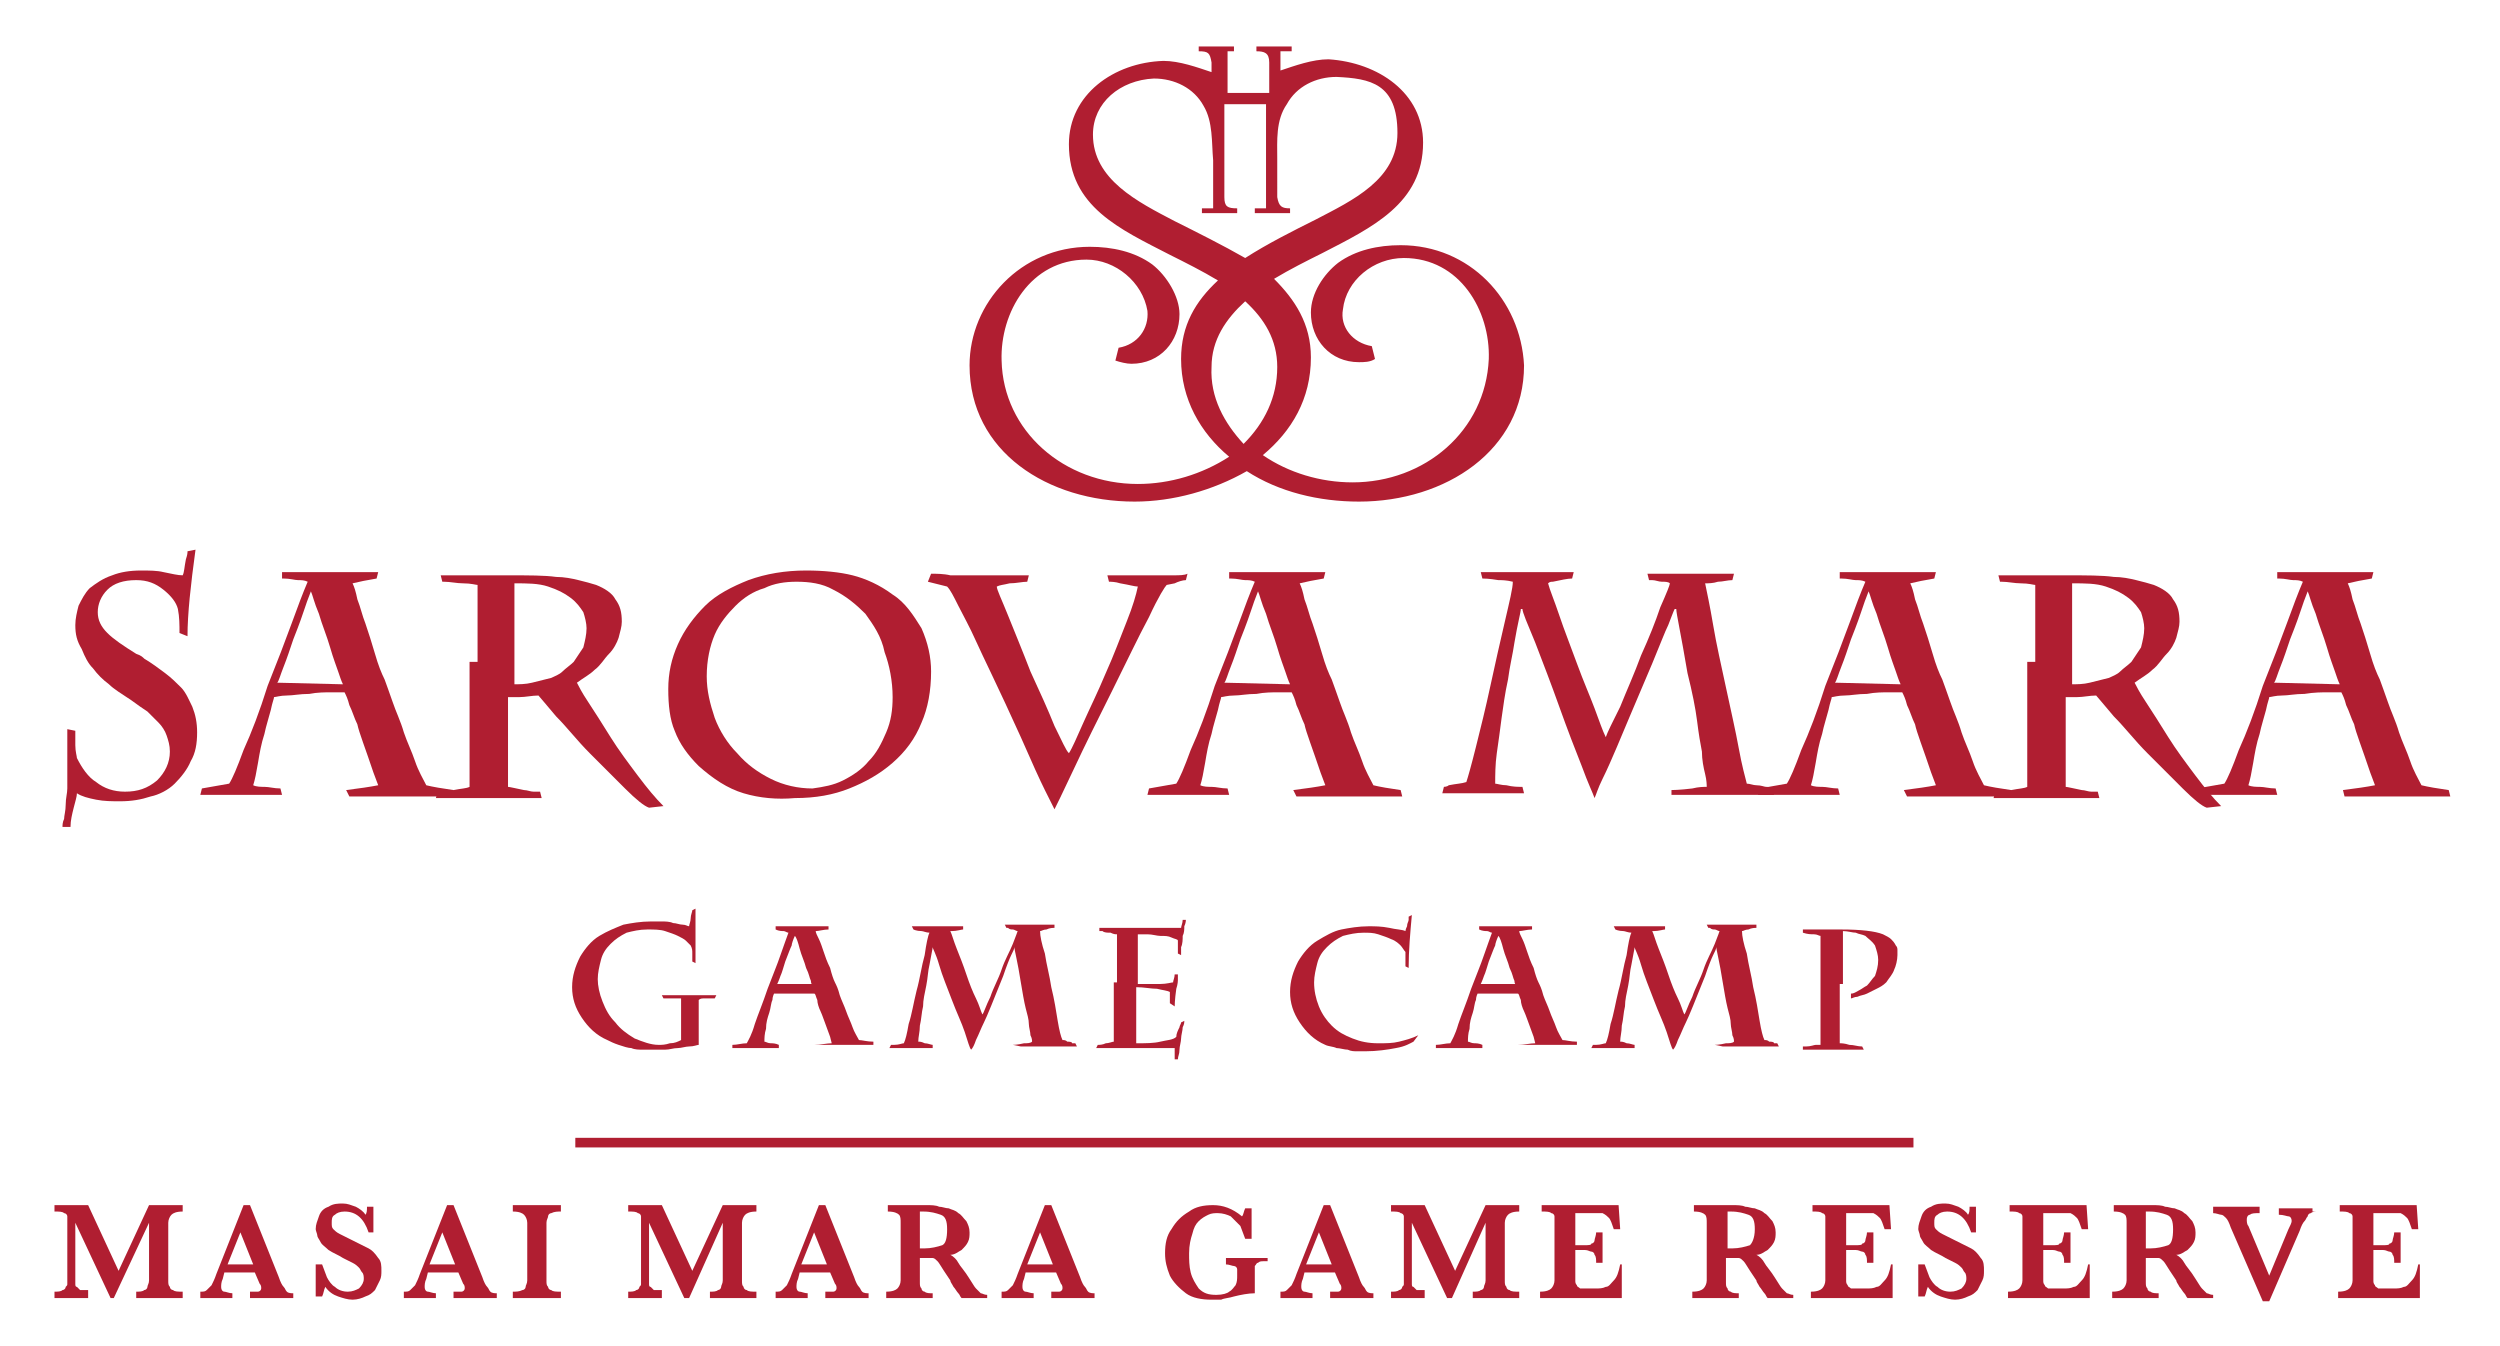 <?xml version="1.0" encoding="iso-8859-1"?>
<!-- Generator: Adobe Illustrator 22.1.0, SVG Export Plug-In . SVG Version: 6.00 Build 0)  -->
<svg version="1.1" id="Layer_1" xmlns="http://www.w3.org/2000/svg" xmlns:xlink="http://www.w3.org/1999/xlink" x="0px" y="0px"
	 width="156px" height="84px" viewBox="0 0 156 84" style="enable-background:new 0 0 156 84;" xml:space="preserve">
<style type="text/css">
	.st0{display:none;}
	.st1{display:inline;}
	.st2{fill:#B01E31;}
	.st3{display:inline;fill:#B01E31;}
</style>
<g class="st0">
	<g class="st1">
		<path class="st2" d="M14.3,47c0-0.1,0-0.2,0-0.4s0-0.4,0.1-0.6c0-0.2,0-0.5,0.1-0.7c0-0.2,0-0.4,0-0.5s0-0.3,0-0.6
			c0-0.1,0-0.3,0-0.5c0-0.3,0-0.5,0-0.6c0,0,0-0.1,0-0.2v-0.1l0.3,0.1c0,0.1,0,0.3,0,0.6s0,0.4,0.1,0.6c0.2,0.4,0.5,0.8,0.8,1
			c0.4,0.3,0.8,0.4,1.2,0.4c0.5,0,1-0.2,1.3-0.5c0.4-0.3,0.5-0.7,0.5-1.2c0-0.3,0-0.5-0.1-0.7s-0.2-0.4-0.4-0.5
			c-0.2-0.2-0.3-0.3-0.5-0.4s-0.4-0.3-0.7-0.4l0,0c-0.4-0.3-0.7-0.5-1-0.7s-0.5-0.4-0.7-0.6s-0.4-0.5-0.5-0.8s-0.2-0.6-0.2-1
			c0-0.3,0.1-0.5,0.2-0.8c0.1-0.3,0.3-0.5,0.5-0.7s0.5-0.4,0.8-0.5c0.3-0.1,0.7-0.2,1.2-0.2c0.3,0,0.7,0,1,0.1
			c0.3,0,0.6,0.1,0.8,0.2c0-0.1,0.1-0.4,0.2-0.7c0-0.2,0.1-0.3,0.1-0.4h0.3c-0.2,1.5-0.3,2.7-0.3,3.6L19.2,39c0-0.3,0-0.7-0.1-1
			s-0.3-0.5-0.6-0.8s-0.7-0.4-1.1-0.4c-0.5,0-0.9,0.1-1.2,0.4s-0.4,0.6-0.4,0.9s0.1,0.6,0.4,0.9c0.3,0.2,0.7,0.5,1.2,0.9
			c0.1,0.1,0.2,0.1,0.3,0.2c0.3,0.2,0.6,0.4,0.9,0.6c0.2,0.2,0.5,0.4,0.7,0.6s0.4,0.5,0.5,0.8s0.2,0.7,0.2,1c0,0.4-0.1,0.8-0.2,1.2
			c-0.2,0.4-0.4,0.7-0.7,0.9c-0.3,0.2-0.6,0.4-1,0.6c-0.4,0.1-0.8,0.2-1.2,0.2c-0.3,0-0.7,0-1-0.1c-0.4-0.1-0.6-0.1-0.8-0.2
			c0,0.1-0.1,0.3-0.1,0.6c-0.1,0.3-0.1,0.5-0.2,0.8L14.3,47z"/>
		<path class="st2" d="M26.1,45.5c0.5,0,1-0.1,1.3-0.2l-0.2-0.5c-0.3-1-0.6-1.7-0.7-2s-0.2-0.6-0.3-0.8c-0.1-0.3-0.2-0.4-0.2-0.5
			c-0.1,0-0.3,0-0.5,0c-0.3,0-0.6,0-1,0s-0.7,0-0.9,0.1c-0.3,0-0.4,0-0.6,0.1c0,0.1-0.1,0.2-0.2,0.5s-0.2,0.6-0.3,1
			s-0.2,0.8-0.3,1.2c-0.1,0.4-0.1,0.7-0.2,0.9c0.1,0,0.3,0.1,0.5,0.1s0.4,0.1,0.6,0.1l0.1,0.3c-0.1,0-0.2,0-0.4,0s-0.4,0-0.6,0
			c-0.4,0-0.7,0-1,0c-0.2,0-0.5,0-0.8,0s-0.6,0-0.7,0v-0.3c0.4,0,0.7-0.1,1.1-0.2c0.1-0.2,0.3-0.7,0.6-1.4c0.3-0.7,0.6-1.6,1-2.6
			s0.7-1.9,1-2.6s0.5-1.3,0.6-1.7c-0.1,0-0.2-0.1-0.4-0.1s-0.4,0-0.6-0.1l0,0v-0.3c0.1,0,0.2,0,0.3,0s0.3,0,0.6,0s0.6,0,0.8,0
			c0.3,0,0.7,0,1.2,0c0.3,0,0.5,0,0.7,0s0.3,0,0.4,0v0.3c-0.4,0-0.7,0.1-1,0.2c0,0.1,0.1,0.3,0.2,0.6s0.2,0.6,0.3,1s0.3,0.8,0.4,1.2
			c0.2,0.4,0.3,0.8,0.4,1.1c0.1,0.2,0.2,0.5,0.3,0.9c0.2,0.4,0.3,0.8,0.5,1.2s0.3,0.8,0.5,1.2s0.3,0.7,0.5,1
			c0.3,0.1,0.7,0.1,1.1,0.2v0.3c0,0-0.1,0-0.3,0c-0.1,0-0.3,0-0.6,0c-0.4,0-0.9,0-1.3,0c-0.3,0-0.6,0-1.1,0c-0.3,0-0.5,0-0.7,0
			s-0.3,0-0.4,0L26.1,45.5z M25.8,40.6c-0.1-0.2-0.2-0.5-0.3-1c-0.2-0.5-0.3-0.9-0.5-1.4s-0.3-0.8-0.3-1l0,0
			c-0.1,0.3-0.2,0.6-0.3,0.7c-0.1,0.2-0.2,0.6-0.5,1.3c-0.2,0.4-0.3,0.8-0.4,1.2c-0.1,0.3-0.2,0.6-0.2,0.7l2.7,0.1
			C25.9,41,25.8,40.8,25.8,40.6z"/>
		<path class="st2" d="M31.5,40.2c0-0.5,0-1.1,0-1.7c0-0.3,0-0.7,0-1s0-0.5,0-0.6c-0.1,0-0.3-0.1-0.6-0.1s-0.5-0.1-0.8-0.1H30v-0.3
			h2.8c0.8,0,1.5,0,2,0.1c0.4,0,0.7,0.1,1,0.1s0.5,0.1,0.7,0.2c0.4,0.1,0.6,0.3,0.8,0.6s0.3,0.6,0.3,0.9c0,0.2,0,0.4-0.1,0.6
			s-0.2,0.5-0.4,0.7s-0.4,0.4-0.6,0.6c-0.2,0.2-0.5,0.4-0.7,0.5c0,0.1,0.2,0.4,0.5,0.8s0.6,0.9,0.9,1.5c0.4,0.6,0.7,1.1,1.1,1.6
			c0.4,0.5,0.7,1,1.1,1.3L38.8,46c-0.2-0.1-0.5-0.4-1-0.8s-0.9-0.9-1.4-1.5c-0.5-0.5-1-1-1.4-1.5s-0.7-0.8-0.8-0.9
			c-0.3,0-0.6,0-0.8,0.1c-0.2,0-0.4,0-0.5,0v0.3c0,0.5,0,1.1,0,1.8c0,0.4,0,0.8,0,1c0,0.3,0,0.5,0,0.6c0.1,0,0.3,0.1,0.7,0.1
			c0.1,0,0.3,0,0.4,0.1c0.2,0,0.3,0,0.3,0l0.1,0.3c-0.1,0-0.2,0-0.4,0s-0.4,0-0.7,0c-0.4,0-0.9,0-1.2,0s-0.7,0-1.2,0
			c-0.3,0-0.5,0-0.7,0s-0.3,0-0.3,0l0.1-0.3c0.2,0,0.4,0,0.7-0.1c0.3,0,0.5-0.1,0.7-0.1c0-0.1,0-0.3,0-0.7c0-0.3,0-0.7,0-1.1
			c0-0.7,0-1.5,0-2.5L31.5,40.2L31.5,40.2z M33,41.1c0.3,0,0.5,0,0.8-0.1c0.3,0,0.5-0.1,0.8-0.2c0.2-0.1,0.3-0.1,0.5-0.3
			c0.2-0.1,0.3-0.2,0.5-0.4s0.3-0.4,0.4-0.6c0.1-0.2,0.1-0.5,0.1-0.8c0-0.2-0.1-0.4-0.2-0.7c-0.1-0.2-0.3-0.4-0.5-0.6
			s-0.5-0.3-0.9-0.4s-0.9-0.2-1.4-0.2c0,0.1,0,0.3,0,0.7s0,0.7,0,1c0,0.8,0,1.5,0,2L33,41.1L33,41.1z"/>
		<path class="st2" d="M42.6,45.6c-0.7-0.2-1.3-0.6-1.8-1.2c-0.5-0.5-0.8-0.9-1-1.4s-0.3-1.1-0.3-1.7c0-0.7,0.1-1.3,0.4-1.9
			c0.3-0.6,0.6-1.1,1.1-1.6s1.1-0.8,1.8-1.1s1.5-0.4,2.4-0.4c0.7,0,1.4,0.1,2,0.2c0.6,0.2,1.1,0.4,1.7,0.8c0.5,0.4,0.9,0.8,1.2,1.4
			c0.3,0.6,0.4,1.2,0.4,1.8c0,0.8-0.1,1.5-0.4,2.1c-0.3,0.7-0.7,1.2-1.2,1.7s-1.1,0.8-1.8,1.1c-0.7,0.2-1.4,0.4-2.2,0.4
			C44,45.9,43.3,45.8,42.6,45.6z M46.7,45.1c0.4-0.2,0.8-0.5,1.1-0.8c0.3-0.4,0.6-0.8,0.7-1.2c0.2-0.5,0.3-0.9,0.3-1.5
			c0-0.7-0.1-1.3-0.3-1.9s-0.5-1.1-0.9-1.5s-0.8-0.8-1.3-1s-1-0.4-1.5-0.4s-0.9,0.1-1.4,0.2c-0.4,0.2-0.8,0.4-1.2,0.7
			s-0.6,0.7-0.9,1.2C41.1,39.4,41,40,41,40.6s0.1,1.1,0.3,1.7s0.5,1.1,0.9,1.5s0.9,0.8,1.4,1c0.5,0.3,1.1,0.4,1.7,0.4
			C45.9,45.4,46.3,45.3,46.7,45.1z"/>
		<path class="st2" d="M50.3,36.6c0.2,0,0.5,0,0.8,0s0.7,0,1,0c0.5,0,0.9,0,1.4,0s0.8,0,0.9,0l-0.1,0.3c-0.2,0-0.5,0-0.7,0.1
			c-0.2,0-0.4,0.1-0.5,0.1c0,0.1,0.2,0.5,0.4,1.2c0.3,0.7,0.6,1.4,1,2.3s0.7,1.6,1,2.3c0.3,0.6,0.5,1,0.6,1.1
			c0.1-0.2,0.3-0.6,0.6-1.3c0.3-0.6,0.6-1.3,0.9-2s0.6-1.4,0.9-2.1s0.4-1.1,0.5-1.5c-0.1,0-0.3-0.1-0.7-0.1c-0.2,0-0.4-0.1-0.5-0.1
			l-0.1-0.3c0.1,0,0.3,0,0.7,0s0.8,0,1.2,0c0.3,0,0.6,0,0.8,0s0.5,0,0.6,0l-0.1,0.3c-0.1,0-0.3,0.1-0.5,0.1h-0.1
			c-0.1,0-0.3,0.5-0.8,1.3c-0.4,0.9-1,1.9-1.5,3c-0.6,1.2-1.1,2.3-1.6,3.3s-0.8,1.6-0.8,1.7c-0.1-0.1-0.2-0.4-0.4-0.8
			c-0.2-0.4-0.5-1.1-1-2.2c-1-2.1-1.6-3.4-1.8-4c-0.3-0.6-0.5-1.1-0.7-1.5s-0.4-0.7-0.5-0.8c-0.2-0.1-0.5-0.1-0.8-0.2L50.3,36.6z"/>
		<path class="st2" d="M65.3,45.5c0.5,0,1-0.1,1.3-0.2l-0.2-0.5c-0.3-1-0.6-1.7-0.7-2s-0.2-0.6-0.3-0.8c-0.1-0.3-0.2-0.4-0.2-0.5
			c-0.1,0-0.3,0-0.5,0c-0.3,0-0.6,0-1,0s-0.7,0-1,0.1c-0.3,0-0.4,0-0.6,0.1c0,0.1-0.1,0.2-0.2,0.5s-0.2,0.6-0.3,1s-0.2,0.8-0.3,1.2
			s-0.1,0.7-0.2,0.9c0.1,0,0.3,0.1,0.5,0.1s0.4,0.1,0.6,0.1l0.1,0.3c-0.1,0-0.2,0-0.4,0s-0.4,0-0.6,0c-0.4,0-0.7,0-1,0
			c-0.2,0-0.5,0-0.8,0s-0.6,0-0.7,0v-0.3c0.4,0,0.7-0.1,1.1-0.2c0.1-0.2,0.3-0.7,0.6-1.4s0.6-1.6,1-2.6s0.7-1.9,1-2.6
			s0.5-1.3,0.6-1.7c-0.1,0-0.2-0.1-0.4-0.1s-0.4,0-0.6-0.1l0,0v-0.3c0.1,0,0.2,0,0.3,0s0.3,0,0.6,0s0.6,0,0.8,0c0.3,0,0.7,0,1.2,0
			c0.3,0,0.5,0,0.7,0s0.3,0,0.4,0v0.3c-0.4,0-0.7,0.1-1,0.2c0,0.1,0.1,0.3,0.2,0.6s0.2,0.6,0.3,1s0.3,0.8,0.4,1.2
			c0.2,0.4,0.3,0.8,0.4,1.1c0.1,0.2,0.2,0.5,0.3,0.9c0.2,0.4,0.3,0.8,0.5,1.2s0.3,0.8,0.5,1.2s0.3,0.7,0.5,1
			c0.3,0.1,0.7,0.1,1.1,0.2v0.3c0,0-0.1,0-0.3,0c-0.1,0-0.3,0-0.6,0c-0.4,0-0.9,0-1.3,0c-0.3,0-0.6,0-1.1,0c-0.3,0-0.5,0-0.7,0
			s-0.3,0-0.4,0L65.3,45.5z M65,40.6c-0.1-0.2-0.2-0.5-0.3-1c-0.2-0.5-0.3-0.9-0.5-1.4s-0.3-0.8-0.3-1l0,0c-0.1,0.3-0.2,0.6-0.3,0.7
			c-0.1,0.2-0.2,0.6-0.5,1.3c-0.2,0.4-0.3,0.8-0.4,1.2c-0.1,0.3-0.2,0.6-0.2,0.7l2.7,0.1C65.1,41,65.1,40.8,65,40.6z"/>
		<path class="st2" d="M73.7,40.2c0-0.6,0-1.2,0-1.7c0-0.3,0-0.6,0-0.9s0-0.5,0-0.6c-0.1,0-0.4-0.1-0.7-0.1s-0.5-0.1-0.7-0.1v-0.3
			c0.2,0,0.5,0,0.9,0c0.5,0,0.9,0,1.3,0c0.5,0,1,0,1.4,0c0.3,0,0.5,0,0.6,0c0.2,0,0.3,0,0.3,0l-0.1,0.3c-0.1,0-0.3,0-0.7,0.1
			C75.7,37,75.4,37,75.2,37c0,0.1,0,0.3,0,0.6s0,0.6,0,0.9c0,0.5,0,1.2,0,1.9v0.5c0,1.1,0,2,0,2.8c0,0.4,0,0.8,0,1.1s0,0.5,0,0.6
			c0.7,0,1.3-0.1,1.9-0.2c0.5-0.1,0.9-0.3,1.2-0.5c0.1-0.2,0.1-0.4,0.2-0.6s0.1-0.4,0.2-0.7c0-0.1,0-0.2,0.1-0.2l0.3-0.1
			c-0.1,0.6-0.3,1.3-0.4,2s-0.2,1.5-0.3,2.3l-0.3-0.1c0,0,0-0.2,0-0.5s0-0.5,0-0.6s0-0.2,0-0.3c-0.1,0-0.3,0-0.6,0
			c-0.3,0-0.7,0-1.2,0s-0.9,0-1.2,0c-0.3,0-0.6,0-0.8,0c-0.4,0-0.8,0-1.2,0c-0.3,0-0.5,0-0.6,0c-0.2,0-0.3,0-0.4,0l0.1-0.3
			c0.2,0,0.3,0,0.3,0s0.2,0,0.4,0s0.4,0,0.5-0.1c0.1,0,0.2,0,0.3-0.1c0-0.1,0-0.4,0-0.8s0-0.8,0-1.1c0-0.7,0-1.5,0-2.5V40.2
			L73.7,40.2z"/>
		<path class="st2" d="M82.5,41.2c0,1.1,0,1.9,0,2.6c0,0.4,0,0.7,0,1s0,0.5,0,0.5c0.1,0,0.3,0.1,0.6,0.1c0.3,0,0.5,0.1,0.8,0.1
			l0.1,0.3c-0.1,0-0.2,0-0.3,0c-0.2,0-0.4,0-0.7,0c-0.5,0-0.9,0-1.4,0c-0.3,0-0.6,0-1,0c-0.3,0-0.5,0-0.6,0c-0.2,0-0.3,0-0.4,0
			l0.1-0.3c0.1,0,0.1,0,0.2,0s0.2,0,0.4-0.1c0.2,0,0.4-0.1,0.5-0.1s0.2,0,0.2,0c0-0.1,0-0.4,0-0.7c0-0.4,0-0.7,0-1.1
			c0-0.7,0-1.5,0-2.4v-0.8c0-0.5,0-1.1,0-1.7c0-0.3,0-0.7,0-1s0-0.6,0-0.7c0,0-0.1,0-0.2,0s-0.3,0-0.5-0.1c-0.2,0-0.5-0.1-0.7-0.1
			l-0.1-0.3c0.1,0,0.4,0,0.9,0s1,0,1.6,0c0.4,0,0.8,0,1.2,0c0.2,0,0.4,0,0.6,0c0.1,0,0.2,0,0.3,0L84,36.7c-0.1,0-0.2,0-0.5,0.1
			C83,37,82.7,37,82.5,37c0,0.1,0,0.5-0.1,1.1c0,0.6,0,1.4,0,2.3L82.5,41.2L82.5,41.2z"/>
		<path class="st2" d="M87.8,45.6c-0.7-0.2-1.3-0.6-1.8-1.2c-0.5-0.5-0.8-0.9-1-1.4s-0.3-1.1-0.3-1.7c0-0.7,0.1-1.3,0.4-1.9
			s0.6-1.1,1.1-1.6s1.1-0.8,1.8-1.1c0.7-0.3,1.5-0.4,2.4-0.4c0.7,0,1.4,0.1,2,0.2c0.6,0.2,1.1,0.4,1.7,0.8c0.5,0.4,0.9,0.8,1.2,1.4
			c0.3,0.6,0.4,1.2,0.4,1.8c0,0.8-0.1,1.5-0.4,2.1c-0.3,0.7-0.7,1.2-1.2,1.7s-1.1,0.8-1.8,1.1c-0.7,0.2-1.4,0.4-2.2,0.4
			C89.2,45.9,88.5,45.8,87.8,45.6z M92,45.1c0.4-0.2,0.8-0.5,1.1-0.8c0.3-0.4,0.6-0.8,0.7-1.2c0.2-0.5,0.3-0.9,0.3-1.5
			c0-0.7-0.1-1.3-0.3-1.9c-0.2-0.6-0.5-1.1-0.9-1.5s-0.8-0.8-1.3-1s-1-0.4-1.5-0.4s-0.9,0.1-1.4,0.2c-0.4,0.2-0.8,0.4-1.2,0.7
			c-0.4,0.3-0.6,0.7-0.9,1.2c-0.2,0.5-0.3,1.1-0.3,1.7s0.1,1.1,0.3,1.7c0.2,0.6,0.5,1.1,0.9,1.5s0.9,0.8,1.4,1
			c0.5,0.3,1.1,0.4,1.7,0.4C91.1,45.4,91.5,45.3,92,45.1z"/>
		<path class="st2" d="M96.4,36.6c0.3,0,0.6,0,0.9,0c0.5,0,0.9,0,1.2,0c0.3,0,0.6,0,0.8,0c0.1,0.1,0.2,0.3,0.5,0.7s0.6,0.8,1,1.3
			s0.8,1,1,1.3c0.3,0.4,0.5,0.6,0.5,0.6c0.1,0.1,0.2,0.2,0.3,0.3c0.1,0.2,0.3,0.4,0.5,0.6c0.2,0.3,0.4,0.5,0.6,0.7s0.4,0.5,0.6,0.7
			s0.4,0.4,0.5,0.6c0.2,0.2,0.3,0.3,0.3,0.3c0-0.6,0-1.2,0-1.8s0-1.2,0-1.9s0-1.3-0.1-1.9c0-0.5-0.1-0.9-0.1-1.1
			c-0.1,0-0.3-0.1-0.6-0.1c-0.3,0-0.5-0.1-0.7-0.1l-0.1-0.3c0.1,0,0.2,0,0.3,0c0.1,0,0.4,0,0.6,0c0.4,0,0.8,0,1,0s0.5,0,0.8,0
			c0.2,0,0.4,0,0.5,0s0.2,0,0.3,0l-0.1,0.3c0,0-0.1,0-0.3,0.1c-0.1,0.1-0.3,0.1-0.4,0.1c0,0.1-0.1,0.3-0.1,0.5s0,0.4-0.1,0.6
			c0,0.2,0,0.5-0.1,0.7c0,0.3,0,0.5,0,0.6c0,0,0,0.1,0,0.3c0,0.1,0,0.3,0,0.6s0,0.9,0,1.6c0,0.4,0,0.9,0,1.4c0,0.6,0,1,0,1.4
			s0,0.7,0,1s0,0.5,0,0.5c-0.1-0.1-0.2-0.2-0.5-0.5s-0.6-0.6-0.9-1s-0.7-0.8-1.2-1.4c-0.5-0.5-0.8-0.9-1-1.2
			c-0.1-0.1-0.2-0.3-0.4-0.5c-0.2-0.2-0.3-0.3-0.3-0.3s-0.2-0.2-0.5-0.5s-0.6-0.7-1-1.2c-0.4-0.4-0.7-0.9-1-1.2
			c-0.3-0.4-0.5-0.6-0.6-0.7l0,0c0,0.1,0,0.2,0,0.2c0,0.3,0,0.9,0,1.7s0,1.6,0.1,2.4c0,0.8,0.1,1.5,0.1,2.1s0.1,1,0.1,1.1
			c0.1,0,0.2,0.1,0.5,0.1c0.2,0,0.5,0.1,0.8,0.1h0.1v0.3c-0.1,0-0.2,0-0.3,0c-0.1,0-0.4,0-0.6,0c-0.4,0-0.7,0-1,0
			c-0.2,0-0.6,0-0.9,0c-0.4,0-0.7,0-0.8,0v-0.3h0.3c0.4,0,0.7-0.1,0.8-0.1c0.1-0.1,0.1-0.6,0.1-1.4s0.1-1.6,0.1-2.6
			c0-0.9,0.1-1.8,0.1-2.8c0-0.9,0-1.4,0-1.6c-0.1,0-0.4-0.1-0.6-0.1c-0.3,0-0.5,0-0.8-0.1L96.4,36.6z"/>
		<path class="st2" d="M112.3,40.3c0-0.5,0-1,0-1.6c0-0.3,0-0.7,0-1s0-0.6,0-0.7c-0.1,0-0.3-0.1-0.6-0.1s-0.6-0.1-0.7-0.1l-0.1-0.3
			c0.1,0,0.2,0,0.3,0s0.4,0,0.6,0c0.4,0,0.9,0,1.4,0s0.9,0,1.3,0s0.7,0,0.8,0l-0.1,0.3c-0.2,0-0.4,0-0.7,0.1c-0.3,0-0.5,0.1-0.6,0.1
			c0,0.1,0,0.3,0,0.5s0,0.5,0,0.7c0,0.3,0,0.5,0,0.9c0,0.3,0,0.6,0,0.9v0.6h0.4c1.1,0,1.9,0,2.5,0c0.7,0,1.2,0,1.7,0s0.7,0,0.8,0V40
			c0-0.8,0-1.4,0-1.8c0-0.3,0-0.6,0-0.8s0-0.4,0-0.4c-0.1,0-0.3-0.1-0.6-0.1s-0.5-0.1-0.7-0.1l-0.1-0.3c0.1,0,0.1,0,0.3,0
			c0.1,0,0.3,0,0.6,0c0.4,0,0.9,0,1.3,0c0.5,0,0.9,0,1.4,0c0.4,0,0.7,0,0.8,0l-0.1,0.3c-0.1,0-0.2,0-0.3,0s-0.3,0-0.6,0.1
			c-0.2,0-0.3,0.1-0.4,0.1c0,0.1,0,0.2,0,0.6c0,0.3,0,0.7,0,1.1c0,0.7,0,1.3,0,1.7v0.9c0,0.9,0,1.7,0,2.4c0,0.4,0,0.8,0,1.1
			s0,0.5,0.1,0.6c0.1,0,0.4,0.1,0.7,0.1s0.5,0.1,0.6,0.1l0.1,0.3c-0.1,0-0.2,0-0.3,0c-0.2,0-0.4,0-0.6,0c-0.4,0-0.9,0-1.2,0
			s-0.7,0-1.2,0c-0.3,0-0.5,0-0.7,0s-0.3,0-0.4,0l0.1-0.3c0.1,0,0.1,0,0.2,0s0.2,0,0.4-0.1c0.2,0,0.4-0.1,0.5-0.1s0.2,0,0.2,0
			c0-0.1,0-0.3,0-0.5s0-0.5,0-0.9s0-1.1,0-2.1v-0.8c-0.2,0-0.5,0-1,0s-1.1,0.1-1.8,0.1s-1.3,0.1-1.8,0.1s-0.8,0.1-0.8,0.1v0.5
			c0,0.3,0,0.6,0,0.9s0,0.7,0,1.1s0,0.7,0,0.9c0,0.3,0,0.4,0,0.6c0.2,0,0.4,0.1,0.7,0.1s0.5,0.1,0.6,0.1l0.1,0.3c-0.1,0-0.2,0-0.3,0
			c-0.2,0-0.4,0-0.6,0c-0.4,0-0.8,0-1.2,0s-0.8,0-1.2,0c-0.3,0-0.5,0-0.7,0s-0.3,0-0.4,0l0.1-0.3c0.1,0,0.4,0,0.7-0.1
			c0.3,0,0.5-0.1,0.7-0.1c0-0.1,0-0.4,0-0.7s0-0.7,0-1c0-0.6,0-1.3,0-2v-1.4L112.3,40.3L112.3,40.3z"/>
		<path class="st2" d="M126,41.2c0,1.1,0,1.9,0,2.6c0,0.4,0,0.7,0,1s0,0.5,0,0.5c0.1,0,0.3,0.1,0.6,0.1s0.5,0.1,0.8,0.1l0.1,0.3
			c-0.1,0-0.2,0-0.3,0c-0.2,0-0.4,0-0.7,0c-0.5,0-0.9,0-1.4,0c-0.3,0-0.6,0-1,0c-0.3,0-0.5,0-0.6,0c-0.2,0-0.3,0-0.4,0l0.1-0.3
			c0.1,0,0.1,0,0.2,0s0.2,0,0.4-0.1c0.2,0,0.4-0.1,0.5-0.1s0.2,0,0.2,0c0-0.1,0-0.4,0-0.7c0-0.4,0-0.7,0-1.1c0-0.7,0-1.5,0-2.4v-0.8
			c0-0.5,0-1.1,0-1.7c0-0.3,0-0.7,0-1s0-0.6,0-0.7c0,0-0.1,0-0.2,0s-0.3,0-0.5-0.1c-0.2,0-0.5-0.1-0.7-0.1l-0.1-0.3
			c0.1,0,0.4,0,0.9,0s1,0,1.6,0c0.4,0,0.8,0,1.2,0c0.2,0,0.4,0,0.6,0c0.1,0,0.2,0,0.3,0l-0.1,0.3c-0.1,0-0.2,0-0.5,0.1
			c-0.4,0.1-0.7,0.1-0.8,0.1c0,0.1,0,0.5-0.1,1.1c0,0.6,0,1.4,0,2.3L126,41.2C126.1,41.2,126,41.2,126,41.2z"/>
		<path class="st2" d="M129.9,40.2c0-0.6,0-1.2,0-1.7c0-0.3,0-0.6,0-0.9s0-0.5,0-0.6c-0.1,0-0.4-0.1-0.7-0.1s-0.5-0.1-0.7-0.1v-0.3
			c0.2,0,0.5,0,0.9,0c0.5,0,0.9,0,1.3,0c0.5,0,1,0,1.4,0c0.3,0,0.5,0,0.6,0c0.2,0,0.3,0,0.3,0l-0.1,0.3c-0.1,0-0.3,0-0.7,0.1
			s-0.7,0.1-0.9,0.1c0,0.1,0,0.3,0,0.6s0,0.6,0,0.9c0,0.5,0,1.2,0,1.9v0.5c0,1.1,0,2,0,2.8c0,0.4,0,0.8,0,1.1s0,0.5,0,0.6
			c0.7,0,1.3-0.1,1.9-0.2c0.5-0.1,0.9-0.3,1.2-0.5c0.1-0.2,0.1-0.4,0.2-0.6c0.1-0.2,0.1-0.4,0.2-0.7c0-0.1,0-0.2,0.1-0.2l0.3-0.1
			c-0.1,0.6-0.3,1.3-0.4,2c-0.1,0.7-0.2,1.5-0.3,2.3l-0.3-0.1c0,0,0-0.2,0-0.5s0-0.5,0-0.6s0-0.2,0-0.3c-0.1,0-0.3,0-0.6,0
			s-0.7,0-1.2,0s-0.9,0-1.2,0s-0.6,0-0.8,0c-0.4,0-0.8,0-1.2,0c-0.3,0-0.5,0-0.6,0c-0.2,0-0.3,0-0.4,0l0.1-0.3c0.2,0,0.3,0,0.3,0
			s0.2,0,0.4,0s0.4,0,0.5-0.1c0.1,0,0.2,0,0.3-0.1c0-0.1,0-0.4,0-0.8s0-0.8,0-1.1c0-0.7,0-1.5,0-2.5L129.9,40.2L129.9,40.2z"/>
		<path class="st2" d="M137.2,40.2c0-0.6,0-1.2,0-1.7c0-0.3,0-0.6,0-0.9s0-0.5,0-0.6c-0.1,0-0.4-0.1-0.7-0.1s-0.5-0.1-0.7-0.1v-0.3
			c0.2,0,0.5,0,0.9,0c0.5,0,0.9,0,1.3,0c0.5,0,1,0,1.4,0c0.3,0,0.5,0,0.6,0c0.2,0,0.3,0,0.3,0l-0.1,0.3c-0.1,0-0.3,0-0.7,0.1
			s-0.7,0.1-0.9,0.1c0,0.1,0,0.3,0,0.6s0,0.6,0,0.9c0,0.5,0,1.2,0,1.9v0.5c0,1.1,0,2,0,2.8c0,0.4,0,0.8,0,1.1s0,0.5,0,0.6
			c0.7,0,1.3-0.1,1.9-0.2c0.5-0.1,0.9-0.3,1.2-0.5c0.1-0.2,0.1-0.4,0.2-0.6c0.1-0.2,0.1-0.4,0.2-0.7c0-0.1,0-0.2,0.1-0.2l0.3-0.1
			c-0.1,0.6-0.3,1.3-0.4,2c-0.1,0.7-0.2,1.5-0.3,2.3l-0.3-0.1c0,0,0-0.2,0-0.5s0-0.5,0-0.6s0-0.2,0-0.3c-0.1,0-0.3,0-0.6,0
			s-0.7,0-1.2,0s-0.9,0-1.2,0s-0.6,0-0.8,0c-0.4,0-0.8,0-1.2,0c-0.3,0-0.5,0-0.6,0c-0.2,0-0.3,0-0.4,0l0.1-0.3c0.2,0,0.3,0,0.3,0
			s0.2,0,0.4,0s0.4,0,0.5-0.1c0.1,0,0.2,0,0.3-0.1c0-0.1,0-0.4,0-0.8s0-0.8,0-1.1c0-0.7,0-1.5,0-2.5L137.2,40.2L137.2,40.2z"/>
	</g>
	<g class="st1">
		<path class="st2" d="M52.4,55.3c0,0.2,0,0.4,0,0.5s0,0.2,0,0.3c-0.1,0-0.2,0.1-0.4,0.1s-0.3,0.1-0.5,0.1s-0.3,0-0.5,0.1
			c-0.2,0-0.3,0-0.4,0s-0.3,0-0.4,0c-0.2,0-0.3,0-0.5,0s-0.3-0.1-0.5-0.1s-0.3-0.1-0.5-0.2c-0.4-0.2-0.8-0.5-1-0.9s-0.4-0.8-0.4-1.2
			c0-0.5,0.1-0.9,0.3-1.3c0.2-0.4,0.5-0.7,0.8-0.9s0.6-0.4,1-0.4c0.3-0.1,0.7-0.1,1.1-0.1c0.1,0,0.3,0,0.5,0s0.3,0,0.5,0
			s0.3,0,0.4,0.1c0.1,0,0.2,0,0.3,0.1c0-0.1,0-0.2,0.1-0.3c0-0.2,0.1-0.3,0.1-0.3h0.2c0,0.1,0,0.2,0,0.3s0,0.3,0,0.5s0,0.4,0,0.6
			s0,0.4,0,0.6V53c0,0.1,0,0.1,0,0.1L52.4,53c0-0.1,0-0.2,0-0.3s0-0.2,0-0.3C52,52,52,51.9,51.9,51.9c-0.1-0.1-0.2-0.1-0.4-0.2
			c-0.1-0.1-0.3-0.1-0.5-0.2c-0.2,0-0.5-0.1-0.7-0.1c-0.3,0-0.6,0.1-0.8,0.2c-0.3,0.1-0.5,0.3-0.7,0.4c-0.2,0.2-0.3,0.4-0.4,0.7
			c-0.1,0.2-0.1,0.5-0.1,0.8s0.1,0.6,0.2,0.9s0.3,0.6,0.5,0.9s0.5,0.5,0.8,0.6c0.3,0.2,0.7,0.2,1,0.2c0.1,0,0.3,0,0.5,0
			s0.3-0.1,0.4-0.1c0-0.1,0-0.3,0-0.7v-0.4c0-0.1,0-0.2,0-0.3s0-0.2,0-0.2h-0.1c-0.1,0-0.2,0-0.3,0s-0.2,0-0.2,0v-0.1
			c0.2,0,0.4,0,0.6,0s0.4,0,0.6,0s0.4,0,0.7,0c0.2,0,0.3,0,0.3,0c0.1,0,0.1,0,0.1,0v0.1h-0.1c-0.1,0-0.2,0-0.3,0s-0.2,0-0.2,0
			c0,0.1,0,0.2,0,0.3c0,0.2,0,0.3,0,0.5v0.1C52.8,55.3,52.4,55.3,52.4,55.3z"/>
		<path class="st2" d="M57.3,56.1c0.3,0,0.5-0.1,0.7-0.1l-0.1-0.3c-0.2-0.6-0.3-0.9-0.4-1.1s-0.1-0.3-0.2-0.4s-0.1-0.2-0.1-0.3
			c-0.1,0-0.2,0-0.3,0s-0.3,0-0.5,0s-0.4,0-0.5,0s-0.2,0-0.3,0c0,0,0,0.1-0.1,0.3c0,0.2-0.1,0.3-0.2,0.6c-0.1,0.2-0.1,0.4-0.2,0.6
			c0,0.2-0.1,0.4-0.1,0.5c0.1,0,0.2,0,0.3,0.1c0.1,0,0.2,0,0.3,0v0.1c0,0-0.1,0-0.2,0s-0.2,0-0.3,0c-0.2,0-0.4,0-0.5,0s-0.3,0-0.4,0
			c-0.2,0-0.3,0-0.4,0V56c0.2,0,0.4-0.1,0.6-0.1c0.1-0.1,0.2-0.4,0.3-0.8c0.2-0.4,0.3-0.9,0.6-1.4c0.2-0.5,0.4-1,0.5-1.4
			s0.3-0.7,0.3-0.9c-0.1,0-0.1,0-0.2,0s-0.2,0-0.3,0l0,0v-0.1c0,0,0.1,0,0.2,0s0.2,0,0.3,0c0.2,0,0.3,0,0.4,0c0.2,0,0.4,0,0.6,0
			s0.3,0,0.4,0s0.2,0,0.2,0v0.1c-0.2,0-0.4,0.1-0.5,0.1c0,0.1,0.1,0.2,0.1,0.3c0.1,0.2,0.1,0.4,0.2,0.6s0.1,0.4,0.2,0.7
			c0.1,0.2,0.2,0.4,0.2,0.6c0,0.1,0.1,0.3,0.2,0.5s0.2,0.4,0.3,0.7c0.1,0.2,0.2,0.4,0.3,0.7c0.1,0.2,0.2,0.4,0.2,0.5
			c0.1,0,0.4,0.1,0.6,0.1v0.1h-0.1c-0.1,0-0.2,0-0.3,0c-0.2,0-0.5,0-0.7,0s-0.4,0-0.6,0s-0.3,0-0.4,0s-0.2,0-0.2,0L57.3,56.1z
			 M57.1,53.4c0-0.1-0.1-0.3-0.2-0.5s-0.2-0.5-0.3-0.8s-0.2-0.4-0.2-0.5l0,0c-0.1,0.2-0.1,0.3-0.1,0.4s-0.1,0.3-0.3,0.7
			c-0.1,0.2-0.2,0.4-0.2,0.6c-0.1,0.2-0.1,0.3-0.1,0.4h1.5C57.1,53.6,57.1,53.5,57.1,53.4z"/>
		<path class="st2" d="M65.4,56.1c0,0,0.2,0,0.5,0c0.2,0,0.3,0,0.3,0s0-0.1,0-0.3c0-0.1-0.1-0.3-0.1-0.5S66,54.9,66,54.6
			s-0.1-0.6-0.2-1.1c-0.2-0.9-0.2-1.4-0.3-1.4l0,0c0,0.1-0.1,0.2-0.1,0.3c-0.1,0.2-0.2,0.4-0.4,0.9c-0.4,1-0.7,1.6-0.8,1.9
			s-0.2,0.5-0.3,0.7s-0.2,0.4-0.2,0.4c0-0.1-0.1-0.3-0.3-0.7c-0.1-0.4-0.3-0.8-0.5-1.3s-0.4-1-0.5-1.4c-0.2-0.4-0.3-0.7-0.3-0.8l0,0
			c0,0.1-0.1,0.3-0.1,0.8c0,0.3-0.1,0.5-0.2,0.8s-0.1,0.6-0.1,0.9s-0.1,0.5-0.1,0.8s0,0.5,0,0.7c0.1,0,0.1,0,0.3,0
			c0.1,0,0.2,0,0.4,0.1v0.1c0,0-0.1,0-0.2,0s-0.2,0-0.4,0s-0.4,0-0.5,0s-0.2,0-0.4,0s-0.3,0-0.4,0v-0.1h0.1c0.2,0,0.3-0.1,0.4-0.1
			c0-0.1,0.1-0.4,0.2-0.8s0.2-0.9,0.3-1.4s0.2-1,0.3-1.4c0.1-0.5,0.2-0.8,0.2-0.9c-0.1,0-0.2,0-0.3,0c-0.2,0-0.3,0-0.4,0v-0.1
			c0,0,0.2,0,0.4,0s0.4,0,0.6,0s0.4,0,0.6,0s0.4,0,0.5,0v0.1c-0.1,0-0.2,0-0.4,0.1h-0.1c0.1,0.2,0.1,0.4,0.3,0.7
			c0.1,0.3,0.2,0.7,0.4,1.1c0.1,0.4,0.3,0.7,0.4,1s0.2,0.5,0.3,0.7c0.1-0.1,0.2-0.3,0.3-0.7c0.2-0.4,0.3-0.8,0.5-1.1
			c0.2-0.4,0.3-0.8,0.4-1.1s0.2-0.5,0.2-0.6c-0.1,0-0.1,0-0.2,0s-0.1,0-0.2,0h-0.1v-0.1c0.1,0,0.3,0,0.5,0s0.4,0,0.5,0s0.3,0,0.5,0
			c0.1,0,0.2,0,0.3,0c0.1,0,0.1,0,0.2,0v0.1c-0.1,0-0.2,0-0.3,0c-0.1,0-0.2,0-0.3,0c0,0.2,0.1,0.5,0.2,0.9s0.2,0.9,0.3,1.4
			s0.2,1,0.3,1.4c0.1,0.4,0.1,0.7,0.2,0.8c0.1,0,0.1,0,0.2,0s0.2,0,0.2,0H68v0.1c-0.1,0-0.3,0-0.5,0s-0.4,0-0.5,0
			c-0.2,0-0.4,0-0.7,0c-0.2,0-0.3,0-0.4,0s-0.2,0-0.2,0L65.4,56.1z"/>
		<path class="st2" d="M69.8,53.5c0-0.2,0-0.4,0-0.6s0-0.4,0-0.6s0-0.3,0-0.5s0-0.3,0-0.3s-0.1,0-0.3,0c-0.1,0-0.3,0-0.3,0
			c-0.1,0-0.1,0-0.1,0v-0.1c0.2,0,0.4,0,0.6,0s0.5,0,0.6,0c0.4,0,0.7,0,1.1,0c0.3,0,0.5,0,0.7,0s0.3,0,0.3,0c0-0.1,0-0.2,0.1-0.3
			h0.2c0,0,0,0.1,0,0.2s0,0.3,0,0.4s0,0.3,0,0.5s0,0.3,0,0.4h-0.2v-0.5c0,0-0.1-0.1-0.2-0.1s-0.3-0.1-0.4-0.1c-0.2,0-0.3,0-0.5-0.1
			c-0.2,0-0.3,0-0.4,0c0,0,0,0.1,0,0.3s0,0.3,0,0.6c0,0.2,0,0.4,0,0.6s0,0.4,0,0.4v0.1c0.3,0,0.6,0,0.9,0s0.5,0,0.6-0.1
			c0-0.1,0.1-0.2,0.1-0.3h0.1c0,0,0,0.1,0,0.2s0,0.2-0.1,0.4c-0.1,0.5-0.1,0.7-0.1,0.7L72,54.3c0-0.2,0-0.4,0-0.5
			c-0.1-0.1-0.3-0.1-0.5-0.1s-0.5,0-0.9,0v0.1c0,0.1,0,0.2,0,0.5c0,0.2,0,0.5,0,0.7s0,0.5,0,0.6c0,0.2,0,0.3,0,0.4
			c0.4,0,0.7,0,1-0.1c0.3,0,0.5-0.1,0.7-0.2c0-0.1,0.1-0.3,0.1-0.4s0-0.2,0-0.2h0.2c0,0,0,0.1-0.1,0.3c0,0.2-0.1,0.3-0.1,0.5
			s0,0.3-0.1,0.5c0,0.2,0,0.3,0,0.4h-0.1c0-0.2,0-0.4,0-0.4s-0.2,0-0.4,0s-0.4,0-0.6,0s-0.4,0-0.7,0c-0.2,0-0.4,0-0.6,0
			c-0.1,0-0.3,0-0.6,0c-0.2,0-0.4,0-0.5,0v-0.1c0.1,0,0.2,0,0.4,0c0.2,0,0.3,0,0.4-0.1c0,0,0-0.1,0-0.3s0-0.3,0-0.5s0-0.4,0-0.7
			s0-0.5,0-0.7v-0.5H69.8z"/>
		<path class="st2" d="M77.8,53.2c0-0.3,0-0.6,0-0.9c0-0.2,0-0.3,0-0.5s0-0.3,0-0.3c-0.1,0-0.2,0-0.4-0.1c-0.2,0-0.3,0-0.4,0v-0.1
			c0.1,0,0.3,0,0.5,0s0.5,0,0.7,0c0.3,0,0.5,0,0.8,0c0.1,0,0.3,0,0.3,0c0.1,0,0.1,0,0.2,0v0.1c-0.1,0-0.2,0-0.4,0
			c-0.2,0-0.4,0-0.5,0.1c0,0.1,0,0.2,0,0.3c0,0.2,0,0.3,0,0.5c0,0.3,0,0.6,0,1v0.3c0,0.6,0,1.1,0,1.5c0,0.2,0,0.4,0,0.6s0,0.3,0,0.3
			c0.4,0,0.7,0,1-0.1s0.5-0.2,0.7-0.3c0-0.1,0.1-0.2,0.1-0.3s0.1-0.2,0.1-0.4c0-0.1,0-0.1,0-0.1h0.2c-0.1,0.3-0.2,0.7-0.2,1.1
			c-0.1,0.4-0.1,0.8-0.2,1.2h-0.2c0,0,0-0.1,0-0.3s0-0.3,0-0.3c0-0.1,0-0.1,0-0.2c0,0-0.1,0-0.3,0c-0.2,0-0.4,0-0.7,0
			c-0.3,0-0.5,0-0.7,0s-0.3,0-0.4,0c-0.2,0-0.4,0-0.7,0c-0.1,0-0.3,0-0.3,0c-0.1,0-0.2,0-0.2,0v-0.1c0.1,0,0.1,0,0.2,0
			c0,0,0.1,0,0.2,0s0.2,0,0.3,0c0.1,0,0.1,0,0.1,0c0-0.1,0-0.2,0-0.4s0-0.4,0-0.6c0-0.4,0-0.8,0-1.3v-0.7H77.8z"/>
		<path class="st2" d="M83.7,56.2c-0.4-0.1-0.7-0.3-1-0.6s-0.4-0.5-0.5-0.8S82,54.2,82,53.9c0-0.4,0.1-0.7,0.2-1s0.3-0.6,0.6-0.9
			c0.3-0.3,0.6-0.4,1-0.6c0.4-0.1,0.8-0.2,1.3-0.2c0.4,0,0.8,0,1.1,0.1c0.3,0.1,0.6,0.2,0.9,0.5c0.3,0.2,0.5,0.5,0.6,0.8
			s0.2,0.6,0.2,1s-0.1,0.8-0.2,1.2c-0.2,0.4-0.4,0.7-0.6,0.9c-0.3,0.3-0.6,0.4-1,0.6c-0.4,0.1-0.8,0.2-1.2,0.2
			C84.5,56.3,84.1,56.3,83.7,56.2z M86,55.9c0.2-0.1,0.4-0.3,0.6-0.4c0.2-0.2,0.3-0.4,0.4-0.7c0.1-0.2,0.1-0.5,0.1-0.8
			c0-0.4-0.1-0.7-0.2-1s-0.3-0.6-0.5-0.8s-0.4-0.4-0.7-0.5c-0.3-0.1-0.5-0.2-0.8-0.2s-0.5,0-0.7,0.1s-0.5,0.2-0.7,0.4
			s-0.4,0.4-0.5,0.7s-0.2,0.6-0.2,0.9s0.1,0.6,0.2,0.9s0.3,0.6,0.5,0.8s0.5,0.4,0.8,0.6c0.3,0.1,0.6,0.2,0.9,0.2
			C85.5,56.1,85.8,56,86,55.9z"/>
		<path class="st2" d="M90.2,53.2c0-0.3,0-0.6,0-0.9c0-0.2,0-0.4,0-0.6c0-0.1,0-0.2,0-0.3c-0.1,0-0.2,0-0.4-0.1c-0.2,0-0.3,0-0.4,0
			v-0.1c0,0,0.1,0,0.2,0s0.2,0,0.4,0c0.2,0,0.5,0,0.7,0c0.1,0,0.3,0,0.5,0s0.4,0,0.6,0s0.4,0,0.5,0c0.4,0,0.8,0,1.1,0.1
			c0.3,0.1,0.6,0.1,0.9,0.2c0.4,0.2,0.7,0.4,0.9,0.7c0.2,0.3,0.3,0.6,0.3,1s-0.1,0.8-0.2,1.1c-0.2,0.4-0.4,0.7-0.7,0.9
			c-0.3,0.3-0.7,0.5-1.2,0.7s-1.1,0.2-1.7,0.2c-0.3,0-0.7,0-1.2,0s-0.8,0-0.9,0V56c0.1,0,0.2,0,0.4,0c0.2,0,0.3,0,0.4-0.1
			c0,0,0-0.1,0-0.3s0-0.3,0-0.6c0-0.4,0-0.9,0-1.4v-0.4H90.2L90.2,53.2z M91,53.9c0,0.1,0,0.3,0,0.5c0,0.3,0,0.4,0,0.6
			c0,0.1,0,0.3,0,0.5s0,0.3,0,0.4c0.1,0.1,0.3,0.1,0.4,0.1s0.3,0,0.4,0c0.3,0,0.7,0,1-0.1s0.6-0.2,0.9-0.4s0.4-0.4,0.6-0.7
			c0.1-0.3,0.2-0.6,0.2-1c0-0.3-0.1-0.6-0.2-0.9s-0.3-0.5-0.6-0.7c-0.2-0.2-0.5-0.3-0.9-0.4s-0.7-0.1-1.1-0.1c-0.1,0-0.2,0-0.3,0
			c-0.1,0-0.2,0-0.3,0c0,0,0,0.1,0,0.3s0,0.4,0,0.6s0,0.5,0,0.7s0,0.4,0,0.4L91,53.9L91,53.9z"/>
		<path class="st2" d="M102.1,55.3c0,0.2,0,0.4,0,0.5s0,0.2,0,0.3c-0.1,0-0.2,0.1-0.4,0.1c-0.2,0-0.3,0.1-0.5,0.1s-0.3,0-0.5,0.1
			c-0.2,0-0.3,0-0.4,0s-0.3,0-0.4,0c-0.2,0-0.3,0-0.5,0s-0.3-0.1-0.5-0.1s-0.3-0.1-0.5-0.2c-0.4-0.2-0.8-0.5-1-0.9S97,54.4,97,54
			c0-0.5,0.1-0.9,0.3-1.3c0.2-0.4,0.5-0.7,0.8-0.9s0.6-0.4,1-0.4c0.3-0.1,0.7-0.1,1.1-0.1c0.1,0,0.3,0,0.5,0s0.3,0,0.5,0
			s0.3,0,0.4,0.1c0.1,0,0.2,0,0.3,0.1c0-0.1,0-0.2,0.1-0.3c0-0.2,0.1-0.3,0.1-0.3h0.2c0,0.1,0,0.2,0,0.3s0,0.3,0,0.5s0,0.4,0,0.6
			s0,0.4,0,0.6V53c0,0.1,0,0.1,0,0.1l-0.2-0.1c0-0.1,0-0.2,0-0.3s0-0.2,0-0.3c-0.1-0.1-0.1-0.1-0.2-0.2s-0.2-0.1-0.4-0.2
			c-0.1-0.1-0.3-0.1-0.5-0.2c-0.2,0-0.5-0.1-0.7-0.1c-0.3,0-0.6,0.1-0.8,0.2c-0.3,0.1-0.5,0.3-0.7,0.4c-0.2,0.2-0.3,0.4-0.4,0.7
			c-0.1,0.2-0.1,0.5-0.1,0.8s0.1,0.6,0.2,0.9s0.3,0.6,0.5,0.9s0.5,0.5,0.8,0.6c0.3,0.2,0.7,0.2,1,0.2c0.1,0,0.3,0,0.5,0
			s0.3-0.1,0.4-0.1c0-0.1,0-0.3,0-0.7v-0.4c0-0.1,0-0.2,0-0.3s0-0.2,0-0.2h-0.1c-0.1,0-0.2,0-0.3,0c-0.1,0-0.2,0-0.2,0v-0.1
			c0.2,0,0.4,0,0.6,0s0.4,0,0.6,0s0.4,0,0.7,0c0.2,0,0.3,0,0.3,0c0.1,0,0.1,0,0.1,0v0.1h-0.1c-0.1,0-0.2,0-0.3,0c-0.1,0-0.2,0-0.2,0
			c0,0.1,0,0.2,0,0.3c0,0.2,0,0.3,0,0.5v-0.2C102.8,55.3,102.1,55.3,102.1,55.3z"/>
		<path class="st2" d="M105,53.5c0-0.2,0-0.4,0-0.6s0-0.4,0-0.6s0-0.3,0-0.5s0-0.3,0-0.3s-0.1,0-0.3,0c-0.1,0-0.3,0-0.3,0
			c-0.1,0-0.1,0-0.1,0v-0.1c0.2,0,0.4,0,0.6,0s0.5,0,0.6,0c0.4,0,0.7,0,1.1,0c0.3,0,0.5,0,0.7,0s0.3,0,0.3,0c0-0.1,0-0.2,0.1-0.3
			h0.2c0,0,0,0.1,0,0.2s0,0.3,0,0.4s0,0.3,0,0.5s0,0.3,0,0.4h-0.2v-0.5c0,0-0.1-0.1-0.2-0.1s-0.3-0.1-0.4-0.1c-0.2,0-0.3,0-0.5-0.1
			c-0.2,0-0.3,0-0.4,0c0,0,0,0.1,0,0.3s0,0.3,0,0.6c0,0.2,0,0.4,0,0.6s0,0.4,0,0.4v0.1c0.3,0,0.6,0,0.9,0s0.5,0,0.6-0.1
			c0-0.1,0.1-0.2,0.1-0.3h0.1c0,0,0,0.1,0,0.2s0,0.2-0.1,0.4c-0.1,0.5-0.1,0.7-0.1,0.7l-0.1-0.1c0-0.2,0-0.4,0-0.5
			c-0.1-0.1-0.3-0.1-0.5-0.1s-0.5,0-0.9,0v0.1c0,0.1,0,0.2,0,0.5c0,0.2,0,0.5,0,0.7s0,0.5,0,0.6c0,0.2,0,0.3,0,0.4
			c0.4,0,0.7,0,1-0.1c0.3,0,0.5-0.1,0.7-0.2c0-0.1,0.1-0.3,0.1-0.4s0-0.2,0-0.2h0.2c0,0,0,0.1-0.1,0.3c0,0.2-0.1,0.3-0.1,0.5
			s0,0.3-0.1,0.5c0,0.2,0,0.3,0,0.4h-0.1c0-0.2,0-0.4,0-0.4s-0.2,0-0.4,0c-0.2,0-0.4,0-0.6,0s-0.4,0-0.7,0c-0.2,0-0.4,0-0.6,0
			c-0.1,0-0.3,0-0.6,0c-0.2,0-0.4,0-0.5,0v-0.1c0.1,0,0.2,0,0.4,0c0.2,0,0.3,0,0.4-0.1c0,0,0-0.1,0-0.3s0-0.3,0-0.5s0-0.4,0-0.7
			s0-0.5,0-0.7v-0.8L105,53.5L105,53.5z"/>
	</g>
	<g class="st1">
		<g>
			<path class="st2" d="M26.8,65.2v1.3h-3.5v-0.3c0.2,0,0.4,0,0.5-0.1s0.1-0.2,0.1-0.4v-2.5c0-0.1,0-0.2,0-0.3s-0.1-0.1-0.2-0.1
				s-0.2-0.1-0.4-0.1v-0.3h2v0.3c-0.2,0-0.3,0-0.4,0s-0.1,0.1-0.2,0.1c0,0.1,0,0.2,0,0.3v2.3c0,0.2,0,0.3,0,0.4s0.1,0.1,0.1,0.2
				c0.1,0,0.2,0.1,0.4,0.1s0.4,0,0.6-0.1c0.2,0,0.3-0.1,0.5-0.3c0.1-0.1,0.2-0.4,0.3-0.7h0.2V65.2z"/>
			<path class="st2" d="M31.6,66.5h-1.8v-0.3c0.2,0,0.3,0,0.3,0c0.1,0,0.1-0.1,0.1-0.2s0-0.1,0-0.2L30,65.3h-1.3l-0.1,0.3
				c-0.1,0.1-0.1,0.2-0.1,0.3c0,0.1,0,0.2,0.1,0.2s0.2,0,0.3,0v0.3h-1.4v-0.3c0.1,0,0.2,0,0.3-0.1c0.1,0,0.1-0.1,0.2-0.2
				s0.1-0.3,0.2-0.5l1.1-3h0.3l1.2,3.1c0.1,0.2,0.2,0.4,0.2,0.4c0,0.1,0.1,0.1,0.2,0.2c0.1,0,0.2,0.1,0.3,0.1L31.6,66.5L31.6,66.5z
				 M29.8,65.2l-0.5-1.4l-0.5,1.4H29.8z"/>
			<path class="st2" d="M36.9,66.5h-2.2v-0.3h0.2c0.2,0,0.3,0,0.3,0c0.1,0,0.1-0.1,0.1-0.1c0-0.1-0.1-0.2-0.2-0.4l-0.8-1.2L33.7,65
				v0.8c0,0.2,0,0.3,0.1,0.4s0.2,0.1,0.5,0.1v0.3h-2v-0.3c0.2,0,0.3,0,0.4-0.1c0.1,0,0.1-0.1,0.2-0.1s0-0.2,0-0.3v-2.5
				c0-0.1,0-0.2,0-0.3s-0.1-0.1-0.2-0.1s-0.2-0.1-0.4-0.1v-0.3h2v0.3c-0.2,0-0.4,0-0.5,0.1s-0.1,0.2-0.1,0.4v1.2l1.2-1.1
				c0.1-0.1,0.1-0.1,0.2-0.2c0-0.1,0.1-0.1,0.1-0.2s-0.1-0.2-0.4-0.2v-0.3h1.8v0.3c-0.1,0-0.3,0-0.3,0C36.2,63,36.1,63,36,63
				s-0.2,0.1-0.3,0.2s-0.3,0.2-0.5,0.4L34.8,64l1.2,1.6c0.1,0.2,0.2,0.3,0.3,0.4s0.2,0.1,0.3,0.2c0.1,0,0.2,0.1,0.4,0.1L36.9,66.5
				L36.9,66.5z"/>
			<path class="st2" d="M41.1,65.3v1.3h-3.5v-0.3c0.2,0,0.4,0,0.5-0.1s0.1-0.2,0.1-0.4v-2.5c0-0.1,0-0.2,0-0.3s-0.1-0.1-0.2-0.1
				s-0.2-0.1-0.4-0.1v-0.3h3.3l0.1,1h-0.3c-0.1-0.2-0.1-0.4-0.2-0.5s-0.2-0.2-0.3-0.2s-0.2,0-0.4,0H39v1.4h0.4c0.1,0,0.2,0,0.3,0
				s0.1-0.1,0.1-0.1c0-0.1,0-0.2,0.1-0.3h0.3v1.3h-0.3c0-0.1,0-0.3-0.1-0.3c0-0.1-0.1-0.1-0.1-0.1c-0.1,0-0.2,0-0.3,0H39v0.9
				c0,0.2,0,0.3,0,0.3c0,0.1,0,0.1,0.1,0.2c0,0,0.1,0.1,0.2,0.1c0.1,0,0.2,0,0.3,0h0.3c0.1,0,0.3,0,0.4-0.1c0.1,0,0.2-0.1,0.4-0.3
				c0.2-0.2,0.2-0.4,0.2-0.7h0.2C41.1,65.1,41.1,65.3,41.1,65.3z"/>
			<path class="st2" d="M48.4,62.9c-0.2,0-0.3,0-0.4,0.1c-0.1,0-0.1,0.1-0.2,0.2c0,0.1,0,0.2,0,0.4v3.1h-0.3l-2.6-3v2.2
				c0,0.2,0,0.3,0,0.4s0.1,0.1,0.2,0.2c0.1,0,0.2,0.1,0.4,0.1v0.3H44v-0.3c0.2,0,0.3,0,0.4-0.1c0.1,0,0.1-0.1,0.1-0.2s0-0.2,0-0.4
				v-2c0-0.2,0-0.3,0-0.4s0-0.2-0.1-0.2c0-0.1-0.1-0.1-0.2-0.1c-0.1,0-0.2-0.1-0.3-0.1v-0.3H45l2.2,2.6v-1.8c0-0.1,0-0.3,0-0.3
				c0-0.1-0.1-0.1-0.2-0.2c-0.1,0-0.2-0.1-0.4-0.1v-0.3h1.5v0.2L48.4,62.9L48.4,62.9z"/>
			<path class="st2" d="M53,66.5h-1.8v-0.3c0.2,0,0.3,0,0.3,0c0.1,0,0.1-0.1,0.1-0.2s0-0.1,0-0.2l-0.2-0.5h-1.3L50,65.7
				c-0.1,0.1-0.1,0.2-0.1,0.3c0,0.1,0,0.2,0.1,0.2s0.2,0,0.3,0v0.3H49v-0.3c0.1,0,0.2,0,0.3-0.1c0.1,0,0.1-0.1,0.2-0.2
				s0.1-0.3,0.2-0.5l1.1-3h0.3l1.2,3.1c0.1,0.2,0.2,0.4,0.2,0.4c0,0.1,0.1,0.1,0.2,0.2c0.1,0,0.2,0.1,0.3,0.1V66.5z M51.3,65.2
				l-0.5-1.4l-0.5,1.4H51.3z"/>
			<path class="st2" d="M58.3,66.5h-2.2v-0.3h0.2c0.2,0,0.3,0,0.3,0c0.1,0,0.1-0.1,0.1-0.1c0-0.1-0.1-0.2-0.2-0.4l-0.8-1.2L55.2,65
				v0.8c0,0.2,0,0.3,0.1,0.4s0.2,0.1,0.5,0.1v0.3h-2v-0.3c0.2,0,0.3,0,0.4-0.1c0.1,0,0.1-0.1,0.2-0.1c0-0.1,0-0.2,0-0.3v-2.5
				c0-0.1,0-0.2,0-0.3s-0.1-0.1-0.2-0.1s-0.2-0.1-0.4-0.1v-0.3h2v0.3c-0.2,0-0.4,0-0.5,0.1s-0.1,0.2-0.1,0.4v1.2l1.2-1.1
				c0.1-0.1,0.1-0.1,0.2-0.2c0-0.1,0.1-0.1,0.1-0.2s-0.1-0.2-0.4-0.2v-0.3H58v0.3c-0.1,0-0.3,0-0.3,0c-0.1,0-0.2,0.1-0.3,0.1
				s-0.2,0.1-0.3,0.2c-0.1,0.1-0.3,0.2-0.5,0.4L56.3,64l1.2,1.6c0.1,0.2,0.2,0.3,0.3,0.4s0.2,0.1,0.3,0.2c0.1,0,0.2,0.1,0.4,0.1v0.2
				C58.5,66.5,58.3,66.5,58.3,66.5z"/>
			<path class="st2" d="M63.2,62.9c-0.2,0-0.3,0-0.4,0.1c-0.1,0-0.1,0.1-0.1,0.2s0,0.2,0,0.3v1.4c0,0.3,0,0.5,0,0.6
				s-0.1,0.3-0.1,0.4c-0.1,0.3-0.4,0.4-0.6,0.5c-0.3,0.1-0.5,0.1-0.8,0.1c-0.2,0-0.4,0-0.6-0.1c-0.2,0-0.4-0.1-0.5-0.2
				c-0.2-0.1-0.3-0.2-0.4-0.4c0-0.1-0.1-0.2-0.1-0.3c0-0.1,0-0.2,0-0.3s0-0.2,0-0.3v-1.6c0-0.2,0-0.3-0.1-0.4s-0.2-0.1-0.5-0.1v-0.3
				h2v0.3c-0.2,0-0.3,0-0.4,0.1c-0.1,0-0.1,0.1-0.2,0.1c0,0.1,0,0.2,0,0.3V65c0,0.2,0,0.3,0,0.4s0,0.2,0.1,0.3
				c0.1,0.2,0.2,0.3,0.3,0.4c0.2,0.1,0.3,0.1,0.5,0.1s0.4,0,0.6-0.1s0.3-0.2,0.4-0.4c0.1-0.1,0.1-0.3,0.1-0.4s0-0.3,0-0.5v-1.4
				c0-0.1,0-0.2,0-0.3s0-0.1-0.1-0.2c0,0-0.1-0.1-0.2-0.1s-0.2,0-0.3,0v-0.3h1.4C63.2,62.5,63.2,62.9,63.2,62.9z"/>
			<path class="st2" d="M68.3,66.5h-1c0,0-0.1-0.1-0.1-0.2c-0.1-0.1-0.1-0.2-0.2-0.3c-0.1-0.1-0.1-0.2-0.2-0.3l-0.3-0.4
				c-0.1-0.2-0.2-0.3-0.3-0.4c-0.1-0.1-0.1-0.1-0.2-0.1s-0.2,0-0.4,0h-0.1v1c0,0.1,0,0.2,0,0.3c0,0.1,0.1,0.1,0.2,0.2
				c0.1,0,0.2,0.1,0.4,0.1v0.3h-2v-0.3c0.2,0,0.4,0,0.5-0.1s0.1-0.2,0.1-0.4v-2.5c0-0.2,0-0.3-0.1-0.4s-0.2-0.1-0.5-0.1v-0.3H65
				c0.1,0,0.1,0,0.2,0s0.2,0,0.3,0c0.1,0,0.2,0,0.3,0c0.2,0,0.4,0,0.5,0c0.2,0,0.3,0,0.4,0.1c0.1,0,0.3,0.1,0.4,0.2s0.2,0.2,0.3,0.3
				c0.1,0.1,0.1,0.3,0.1,0.5c0,0.1,0,0.3-0.1,0.4s-0.1,0.2-0.3,0.3c-0.1,0.1-0.3,0.2-0.5,0.2c0.1,0.1,0.3,0.2,0.4,0.3
				s0.3,0.3,0.5,0.7c0.1,0.2,0.2,0.3,0.3,0.4c0.1,0.1,0.2,0.2,0.2,0.2c0.1,0,0.2,0.1,0.3,0.1C68.3,66.3,68.3,66.5,68.3,66.5z
				 M66.7,63.7c0-0.3-0.1-0.5-0.3-0.6s-0.4-0.2-0.7-0.2h-0.1h-0.1v1.6h0.2c0.3,0,0.5,0,0.7-0.1C66.6,64.2,66.7,64,66.7,63.7z"/>
			<path class="st2" d="M73,62.9c-0.2,0-0.3,0-0.4,0.1c-0.1,0-0.1,0.1-0.1,0.2s0,0.2,0,0.3v1.4c0,0.3,0,0.5,0,0.6s-0.1,0.3-0.1,0.4
				c-0.1,0.3-0.4,0.4-0.6,0.5c-0.3,0.1-0.5,0.1-0.8,0.1c-0.2,0-0.4,0-0.6-0.1c-0.2,0-0.4-0.1-0.5-0.2c-0.2-0.1-0.3-0.2-0.4-0.4
				c0-0.1-0.1-0.2-0.1-0.3c0-0.1,0-0.2,0-0.3c0-0.1,0-0.2,0-0.3v-1.6c0-0.2,0-0.3-0.1-0.4s-0.2-0.1-0.5-0.1v-0.3h2v0.3
				c-0.2,0-0.3,0-0.4,0.1c-0.1,0-0.1,0.1-0.2,0.1c0,0.1,0,0.2,0,0.3V65c0,0.2,0,0.3,0,0.4s0,0.2,0.1,0.3c0.1,0.2,0.2,0.3,0.3,0.4
				c0.2,0.1,0.3,0.1,0.5,0.1s0.4,0,0.6-0.1s0.3-0.2,0.4-0.4c0.1-0.1,0.1-0.3,0.1-0.4s0-0.3,0-0.5v-1.4c0-0.1,0-0.2,0-0.3
				s0-0.1-0.1-0.2c0,0-0.1-0.1-0.2-0.1s-0.2,0-0.3,0v-0.3H73V62.9z"/>
			<path class="st2" d="M80.1,62.9c-0.2,0-0.3,0-0.4,0.1c-0.1,0-0.1,0.1-0.2,0.2c0,0.1,0,0.2,0,0.4v3.1h-0.3l-2.6-3v2.2
				c0,0.2,0,0.3,0,0.4s0.1,0.1,0.2,0.2c0.1,0,0.2,0.1,0.4,0.1v0.3h-1.5v-0.3c0.2,0,0.3,0,0.4-0.1c0.1,0,0.1-0.1,0.1-0.2s0-0.2,0-0.4
				v-2c0-0.2,0-0.3,0-0.4s0-0.2-0.1-0.2c0-0.1-0.1-0.1-0.2-0.1s-0.2-0.1-0.3-0.1v-0.3H77l2.2,2.6v-1.8c0-0.1,0-0.3,0-0.3
				c0-0.1-0.1-0.1-0.2-0.2c-0.1,0-0.2-0.1-0.4-0.1v-0.3h1.5V62.9z"/>
			<path class="st2" d="M84.7,66.5h-1.8v-0.3c0.2,0,0.3,0,0.3,0c0.1,0,0.1-0.1,0.1-0.2s0-0.1,0-0.2l-0.2-0.5h-1.3l-0.1,0.3
				c-0.1,0.1-0.1,0.2-0.1,0.3c0,0.1,0,0.2,0.1,0.2s0.2,0,0.3,0v0.3h-1.4v-0.3c0.1,0,0.2,0,0.3-0.1c0.1,0,0.1-0.1,0.2-0.2
				s0.1-0.3,0.2-0.5l1.1-3h0.3l1.2,3.1c0.1,0.2,0.2,0.4,0.2,0.4c0,0.1,0.1,0.1,0.2,0.2c0.1,0,0.2,0.1,0.3,0.1v0.4
				C84.6,66.5,84.7,66.5,84.7,66.5z M83,65.2l-0.5-1.4L82,65.2H83z"/>
			<path class="st2" d="M89.1,63.7h-0.3c0-0.2-0.1-0.4-0.2-0.5S88.4,63,88.3,63s-0.2,0-0.3,0h-0.5v2.9c0,0.1,0,0.2,0,0.3
				c0,0.1,0.1,0.1,0.2,0.1s0.2,0.1,0.4,0.1v0.3h-2v-0.3c0.2,0,0.4,0,0.5-0.1s0.1-0.2,0.1-0.4V63h-0.4c-0.2,0-0.3,0-0.4,0
				s-0.2,0.1-0.3,0.2c-0.1,0.1-0.1,0.3-0.1,0.5h-0.3v-1.1h3.9L89.1,63.7L89.1,63.7z"/>
			<path class="st2" d="M91.9,66.5h-2v-0.3c0.2,0,0.3,0,0.4,0s0.1-0.1,0.2-0.1c0-0.1,0-0.2,0-0.3v-2.5c0-0.2,0-0.3-0.1-0.4
				s-0.2-0.1-0.5-0.1v-0.3h2v0.3c-0.2,0-0.3,0-0.4,0s-0.1,0.1-0.2,0.1c0,0.1,0,0.2,0,0.3v2.5c0,0.1,0,0.2,0,0.3
				c0,0.1,0.1,0.1,0.2,0.1s0.2,0.1,0.4,0.1V66.5z"/>
			<path class="st2" d="M97.3,64.6c0,0.4-0.1,0.7-0.3,1c-0.2,0.3-0.4,0.6-0.8,0.7c-0.3,0.2-0.7,0.3-1.2,0.3c-0.4,0-0.7-0.1-1-0.2
				s-0.5-0.3-0.7-0.5s-0.3-0.4-0.4-0.7c-0.1-0.2-0.1-0.5-0.1-0.7c0-0.3,0.1-0.7,0.2-1c0.2-0.3,0.4-0.6,0.7-0.8
				c0.3-0.2,0.7-0.3,1.2-0.3c0.4,0,0.8,0.1,1.1,0.2c0.3,0.1,0.5,0.3,0.7,0.5s0.3,0.4,0.4,0.7C97.3,64.2,97.3,64.4,97.3,64.6z
				 M96.4,64.6c0-0.2,0-0.4-0.1-0.6c0-0.2-0.1-0.4-0.2-0.5c-0.1-0.2-0.2-0.3-0.4-0.4C95.5,63,95.3,63,95.1,63
				c-0.3,0-0.6,0.1-0.8,0.2c-0.2,0.2-0.3,0.4-0.4,0.6s-0.1,0.5-0.1,0.8c0,0.2,0,0.3,0,0.5s0.1,0.4,0.2,0.5c0.1,0.2,0.2,0.3,0.4,0.5
				c0.2,0.1,0.4,0.2,0.7,0.2c0.3,0,0.5-0.1,0.7-0.2s0.3-0.3,0.4-0.5s0.1-0.4,0.2-0.5C96.3,64.9,96.4,64.7,96.4,64.6z"/>
			<path class="st2" d="M102.6,62.9c-0.2,0-0.3,0-0.4,0.1c-0.1,0-0.2,0-0.2,0.1s0,0.2,0,0.4v3.1h-0.3l-2.6-3v2.2c0,0.2,0,0.3,0,0.4
				s0.1,0.1,0.2,0.2c0.1,0,0.2,0.1,0.4,0.1v0.3h-1.5v-0.3c0.2,0,0.3,0,0.4-0.1c0.1,0,0.1-0.1,0.1-0.2s0-0.2,0-0.4v-2
				c0-0.2,0-0.3,0-0.4s0-0.2-0.1-0.2c0-0.1-0.1-0.1-0.2-0.1S98.2,63,98.1,63v-0.3h1.1l2.2,2.6v-1.8c0-0.1,0-0.3,0-0.3
				c0-0.1-0.1-0.1-0.2-0.2c-0.1,0-0.2-0.1-0.4-0.1v-0.3h1.5v0.3C102.3,62.9,102.6,62.9,102.6,62.9z"/>
			<path class="st2" d="M107.1,66.5h-1.8v-0.3c0.2,0,0.3,0,0.3,0c0.1,0,0.1-0.1,0.1-0.2s0-0.1,0-0.2l-0.2-0.5h-1.3l-0.1,0.3
				c-0.1,0.1-0.1,0.2-0.1,0.3c0,0.1,0,0.2,0.1,0.2s0.2,0,0.3,0v0.3H103v-0.3c0.1,0,0.2,0,0.3-0.1c0.1,0,0.1-0.1,0.2-0.2
				s0.1-0.3,0.2-0.5l1.1-3h0.3l1.2,3.1c0.1,0.2,0.2,0.4,0.2,0.4c0,0.1,0.1,0.1,0.2,0.2c0.1,0,0.2,0.1,0.3,0.1v0.4
				C107,66.5,107.1,66.5,107.1,66.5z M105.4,65.2l-0.5-1.4l-0.5,1.4H105.4z"/>
			<path class="st2" d="M111.4,65.2v1.3h-3.5v-0.3c0.2,0,0.4,0,0.5-0.1s0.1-0.2,0.1-0.4v-2.5c0-0.1,0-0.2,0-0.3s-0.1-0.1-0.2-0.1
				s-0.2-0.1-0.4-0.1v-0.3h2v0.3c-0.2,0-0.3,0-0.4,0s-0.1,0.1-0.2,0.1c0,0.1,0,0.2,0,0.3v2.3c0,0.2,0,0.3,0,0.4s0.1,0.1,0.1,0.2
				c0.1,0,0.2,0.1,0.4,0.1c0.2,0,0.4,0,0.6-0.1c0.2,0,0.3-0.1,0.5-0.3c0.1-0.1,0.2-0.4,0.3-0.7h0.2V65.2z"/>
			<path class="st2" d="M117.9,63.7c0,0.3-0.1,0.6-0.3,0.7s-0.4,0.3-0.7,0.3s-0.6,0.1-0.8,0.1h-0.3v1c0,0.1,0,0.2,0,0.3
				c0,0.1,0.1,0.1,0.2,0.1s0.2,0,0.4,0v0.3h-2v-0.3c0.2,0,0.3,0,0.4-0.1c0.1,0,0.1-0.1,0.2-0.1c0-0.1,0-0.2,0-0.3v-2.5
				c0-0.1,0-0.2,0-0.3s-0.1-0.1-0.2-0.1s-0.2-0.1-0.4-0.1v-0.3h1.1c0.1,0,0.1,0,0.2,0s0.1,0,0.2,0c0,0,0.1,0,0.2,0s0.2,0,0.2,0
				c0.2,0,0.5,0,0.7,0.1c0.2,0,0.4,0.1,0.6,0.3C117.8,63.1,117.9,63.3,117.9,63.7z M117,63.7c0-0.3-0.1-0.5-0.3-0.6
				s-0.4-0.2-0.7-0.2c-0.1,0-0.1,0-0.2,0v1.6h0.3c0.3,0,0.5,0,0.7-0.1C116.9,64.2,117,64,117,63.7z"/>
			<path class="st2" d="M122.2,66.5h-1.8v-0.3c0.2,0,0.3,0,0.3,0c0.1,0,0.1-0.1,0.1-0.2s0-0.1,0-0.2l-0.2-0.5h-1.3l-0.1,0.3
				c-0.1,0.1-0.1,0.2-0.1,0.3c0,0.1,0,0.2,0.1,0.2s0.2,0,0.3,0v0.3h-1.4v-0.3c0.1,0,0.2,0,0.3-0.1c0.1,0,0.1-0.1,0.2-0.2
				s0.1-0.3,0.2-0.5l1.1-3h0.3l1.2,3.1c0.1,0.2,0.2,0.4,0.2,0.4c0,0.1,0.1,0.1,0.2,0.2c0.1,0,0.2,0.1,0.3,0.1L122.2,66.5L122.2,66.5
				z M120.5,65.2l-0.5-1.4l-0.5,1.4H120.5z"/>
			<path class="st2" d="M127.2,66.5h-1c0,0-0.1-0.1-0.1-0.2c-0.1-0.1-0.1-0.2-0.2-0.3c-0.1-0.1-0.1-0.2-0.2-0.3l-0.3-0.4
				c-0.1-0.2-0.2-0.3-0.3-0.4s-0.1-0.1-0.2-0.1s-0.2,0-0.4,0h-0.1v1c0,0.1,0,0.2,0,0.3c0,0.1,0.1,0.1,0.2,0.2c0.1,0,0.2,0.1,0.4,0.1
				v0.3h-2v-0.3c0.2,0,0.4,0,0.5-0.1s0.1-0.2,0.1-0.4v-2.5c0-0.2,0-0.3-0.1-0.4s-0.2-0.1-0.5-0.1v-0.3h0.9c0.1,0,0.1,0,0.2,0
				s0.2,0,0.3,0s0.2,0,0.3,0c0.2,0,0.4,0,0.5,0c0.2,0,0.3,0,0.4,0.1c0.1,0,0.3,0.1,0.4,0.2c0.1,0.1,0.2,0.2,0.3,0.3
				c0.1,0.1,0.1,0.3,0.1,0.5c0,0.1,0,0.3-0.1,0.4s-0.1,0.2-0.3,0.3c-0.1,0.1-0.3,0.2-0.5,0.2c0.1,0.1,0.3,0.2,0.4,0.3
				s0.3,0.3,0.5,0.7c0.1,0.2,0.2,0.3,0.3,0.4s0.2,0.2,0.2,0.2c0.1,0,0.2,0.1,0.3,0.1L127.2,66.5L127.2,66.5z M125.6,63.7
				c0-0.3-0.1-0.5-0.3-0.6s-0.4-0.2-0.7-0.2h-0.1h-0.1v1.6h0.2c0.3,0,0.5,0,0.7-0.1C125.5,64.3,125.6,64,125.6,63.7z"/>
			<path class="st2" d="M132.5,66.5h-2.2v-0.3h0.2c0.2,0,0.3,0,0.3,0c0.1,0,0.1-0.1,0.1-0.1c0-0.1-0.1-0.2-0.2-0.4l-0.8-1.2
				l-0.5,0.4v0.8c0,0.2,0,0.3,0.1,0.4s0.2,0.1,0.5,0.1v0.3h-2v-0.3c0.2,0,0.3,0,0.4-0.1c0.1,0,0.1-0.1,0.2-0.1c0.1,0,0-0.2,0-0.3
				v-2.5c0-0.1,0-0.2,0-0.3s-0.1-0.1-0.2-0.1c-0.1,0-0.2-0.1-0.4-0.1v-0.3h2v0.3c-0.2,0-0.4,0-0.5,0.1s-0.1,0.2-0.1,0.4v1.2l1.2-1.1
				c0.1-0.1,0.1-0.1,0.2-0.2c0-0.1,0.1-0.1,0.1-0.2s-0.1-0.2-0.4-0.2v-0.3h1.8v0.3c-0.1,0-0.3,0-0.3,0c-0.1,0-0.2,0.1-0.3,0.1
				s-0.2,0.1-0.3,0.2s-0.3,0.2-0.5,0.4l-0.4,0.4l1.2,1.6c0.1,0.2,0.2,0.3,0.3,0.4s0.2,0.1,0.3,0.2c0.1,0,0.2,0.1,0.4,0.1v0.4
				C132.7,66.5,132.5,66.5,132.5,66.5z"/>
		</g>
	</g>
	<polygon class="st3" points="47.5,60.4 47.5,60 108.7,60 108.7,60.4 	"/>
	<path class="st3" d="M84.5,22.9c-0.9,0-1.9,0.2-2.6,0.7c-0.6,0.5-1.1,1.3-1.1,2c0,1.1,0.8,2.1,2,2.1c0.2,0,0.5,0,0.7-0.1l-0.2-0.5
		c-0.8-0.1-1.3-0.8-1.2-1.5c0.1-1.2,1.3-2.1,2.5-2.1c2.3,0,3.6,2.2,3.5,4.2c-0.1,3-2.6,5.1-5.7,5.1c-1.3,0-2.7-0.4-3.7-1.1
		c1.2-1,2-2.3,2-4c0-1.4-0.6-2.4-1.5-3.2c0.6-0.4,1.3-0.8,2-1.1c2.1-1.1,4.2-2,4.2-4.6c0-2.1-1.9-3.3-3.9-3.4c-0.7,0-1.4,0.2-2,0.5
		V15h0.4v-0.2h-1.5V15c0.4,0,0.5,0,0.5,0.5v1.2h-1.8V15h0.5v-0.2h-1.5V15c0.4,0,0.5,0,0.5,0.5v0.1v0.3c-0.6-0.2-1.3-0.5-2-0.5
		c-2.1,0.1-3.9,1.4-3.9,3.4c0,2.6,2.1,3.5,4.2,4.6c0.6,0.3,1.3,0.7,2,1.1c-0.9,0.8-1.6,1.9-1.6,3.3c0,1.7,0.8,3.1,2,4
		c-1.1,0.7-2.4,1.1-3.7,1.1c-3,0-5.6-2.2-5.7-5.1c-0.1-2,1.2-4.2,3.5-4.2c1.2,0,2.4,0.9,2.5,2.1c0.1,0.7-0.4,1.4-1.2,1.5l-0.2,0.5
		c0.2,0.1,0.5,0.1,0.7,0.1c1.2,0,2-1,2-2.1c0-0.8-0.5-1.6-1.1-2c-0.7-0.5-1.7-0.7-2.6-0.7c-2.9,0-5,2.3-5,4.9c0,3.6,3.3,5.7,6.8,5.7
		c1.6,0,3.3-0.4,4.6-1.3c1.3,0.8,3,1.3,4.6,1.3c3.6,0,6.8-2.1,6.8-5.7C89.5,25.2,87.4,22.9,84.5,22.9 M75.2,21.9
		c-1.5-0.8-3.4-1.7-3.4-3.6c0-1.3,1.1-2.3,2.5-2.3c0.9,0,1.6,0.4,2.1,1.1c0.4,0.7,0.4,1.5,0.4,2.2v1.8v0.2h-0.5v0.2h1.5v-0.2
		c-0.4,0-0.5,0-0.6-0.5V17H79v4.3h-0.5v0.2H80v-0.2c-0.4,0-0.5,0-0.5-0.5v-1.5c0-0.7,0-1.6,0.4-2.2c0.4-0.7,1.2-1.2,2.1-1.1
		c1.4,0.1,2.5,0.3,2.5,2.3c0,1.9-1.8,2.8-3.4,3.6c-0.9,0.5-2,1-2.9,1.6C77.2,22.9,76.1,22.4,75.2,21.9 M76.7,28c0-1.1,0.6-2,1.4-2.7
		c0.8,0.7,1.3,1.6,1.4,2.7c0,1.3-0.5,2.4-1.4,3.2C77.2,30.3,76.7,29.2,76.7,28"/>
</g>
<g>
	<g>
		<g>
			<path class="st2" d="M3.9,51.6c0-0.1,0-0.3,0.1-0.5c0-0.2,0.1-0.5,0.1-0.9c0-0.4,0.1-0.7,0.1-1c0-0.3,0-0.6,0-0.7
				c0-0.1,0-0.5,0-0.9c0-0.2,0-0.4,0-0.8c0-0.4,0-0.7,0-0.9c0-0.1,0-0.2,0-0.3c0-0.1,0-0.1,0-0.1l0.5,0.1c0,0.2,0,0.5,0,0.9
				c0,0.4,0.1,0.7,0.1,0.8c0.3,0.6,0.7,1.2,1.2,1.5c0.5,0.4,1.1,0.6,1.8,0.6c0.8,0,1.4-0.2,2-0.7c0.5-0.5,0.8-1.1,0.8-1.8
				c0-0.4-0.1-0.7-0.2-1c-0.1-0.3-0.3-0.6-0.5-0.8c-0.2-0.2-0.5-0.5-0.7-0.7c-0.3-0.2-0.6-0.4-1-0.7l0,0c-0.6-0.4-1.1-0.7-1.4-1
				c-0.4-0.3-0.7-0.6-1-1c-0.3-0.3-0.5-0.7-0.7-1.2C4.8,40,4.7,39.6,4.7,39c0-0.4,0.1-0.8,0.2-1.2c0.2-0.4,0.4-0.8,0.7-1.1
				C6,36.4,6.4,36.1,7,35.9c0.5-0.2,1.1-0.3,1.8-0.3c0.5,0,1,0,1.4,0.1c0.5,0.1,0.9,0.2,1.2,0.2c0.1-0.2,0.1-0.5,0.2-1
				c0.1-0.3,0.1-0.4,0.1-0.5l0.5-0.1c-0.3,2.2-0.5,4-0.5,5.4l-0.5-0.2c0-0.5,0-1-0.1-1.5c-0.1-0.4-0.4-0.8-0.9-1.2
				c-0.5-0.4-1-0.6-1.7-0.6c-0.8,0-1.4,0.2-1.8,0.6c-0.4,0.4-0.6,0.9-0.6,1.4c0,0.5,0.2,0.9,0.6,1.3c0.4,0.4,1,0.8,1.8,1.3
				C8.8,40.9,8.9,41,9,41.1c0.5,0.3,0.9,0.6,1.3,0.9c0.4,0.3,0.7,0.6,1,0.9c0.3,0.3,0.5,0.8,0.7,1.2c0.2,0.5,0.3,1,0.3,1.6
				c0,0.7-0.1,1.3-0.4,1.8c-0.2,0.5-0.6,1-1,1.4c-0.4,0.4-1,0.7-1.5,0.8c-0.6,0.2-1.2,0.3-1.9,0.3c-0.5,0-1,0-1.5-0.1
				c-0.5-0.1-0.9-0.2-1.2-0.4c0,0.2-0.1,0.5-0.2,0.9c-0.1,0.4-0.2,0.8-0.2,1.2L3.9,51.6z"/>
			<path class="st2" d="M21.6,49.3c0.8-0.1,1.5-0.2,2-0.3l-0.3-0.8c-0.5-1.5-0.9-2.5-1-3c-0.2-0.4-0.3-0.8-0.5-1.2
				c-0.1-0.4-0.2-0.6-0.3-0.8c-0.1,0-0.4,0-0.8,0c-0.4,0-0.9,0-1.4,0.1c-0.6,0-1,0.1-1.4,0.1c-0.4,0-0.7,0.1-0.8,0.1
				c0,0.1-0.1,0.3-0.2,0.8c-0.1,0.4-0.3,1-0.4,1.5c-0.2,0.6-0.3,1.2-0.4,1.8c-0.1,0.6-0.2,1.1-0.3,1.4c0.2,0.1,0.5,0.1,0.7,0.1
				c0.3,0,0.6,0.1,1,0.1l0.1,0.4c-0.1,0-0.3,0-0.5,0c-0.2,0-0.5,0-0.9,0c-0.6,0-1.1,0-1.5,0c-0.3,0-0.7,0-1.2,0c-0.5,0-0.8,0-1,0
				l0.1-0.4c0.6-0.1,1.1-0.2,1.7-0.3c0.2-0.3,0.5-1,0.9-2.1c0.5-1.1,1-2.4,1.5-4c0.6-1.5,1.1-2.8,1.5-3.9c0.4-1.1,0.7-1.9,1-2.6
				c-0.2-0.1-0.4-0.1-0.6-0.1c-0.2,0-0.5-0.1-0.9-0.1c0,0,0,0-0.1,0l0-0.4c0.1,0,0.3,0,0.5,0c0.2,0,0.5,0,0.9,0c0.5,0,0.9,0,1.2,0
				c0.5,0,1.1,0,1.8,0c0.4,0,0.8,0,1,0c0.2,0,0.4,0,0.6,0l-0.1,0.4c-0.6,0.1-1.1,0.2-1.5,0.3c0.1,0.2,0.2,0.5,0.3,1
				c0.2,0.5,0.3,1,0.5,1.5c0.2,0.6,0.4,1.2,0.6,1.9c0.2,0.7,0.4,1.2,0.6,1.6c0.1,0.3,0.3,0.8,0.5,1.4c0.2,0.6,0.5,1.2,0.7,1.9
				c0.2,0.6,0.5,1.2,0.7,1.8c0.2,0.6,0.5,1.1,0.7,1.5c0.4,0.1,1,0.2,1.7,0.3l0.1,0.4c-0.1,0-0.2,0-0.4,0c-0.2,0-0.5,0-0.9,0
				c-0.7,0-1.3,0-1.9,0c-0.4,0-1,0-1.7,0c-0.5,0-0.8,0-1.1,0c-0.3,0-0.5,0-0.6,0L21.6,49.3z M21.1,41.9c-0.1-0.3-0.3-0.8-0.5-1.5
				c-0.2-0.7-0.5-1.4-0.7-2.1c-0.3-0.7-0.4-1.2-0.5-1.4h0c-0.2,0.5-0.3,0.8-0.4,1.1c-0.1,0.3-0.3,0.9-0.7,1.9
				c-0.2,0.6-0.4,1.2-0.6,1.7c-0.2,0.5-0.3,0.9-0.4,1l4.1,0.1C21.3,42.5,21.2,42.2,21.1,41.9z"/>
			<path class="st2" d="M29.8,41.3c0-0.8,0-1.6,0-2.5c0-0.5,0-1,0-1.5c0-0.5,0-0.7,0-0.8c-0.1,0-0.4-0.1-0.9-0.1
				c-0.4,0-0.8-0.1-1.2-0.1h-0.1l-0.1-0.4l4.2,0c1.3,0,2.3,0,3,0.1c0.5,0,1,0.1,1.4,0.2c0.4,0.1,0.8,0.2,1.1,0.3
				c0.5,0.2,1,0.5,1.2,0.9c0.3,0.4,0.4,0.8,0.4,1.4c0,0.3-0.1,0.6-0.2,1c-0.1,0.3-0.3,0.7-0.6,1c-0.3,0.3-0.5,0.7-0.9,1
				c-0.3,0.3-0.7,0.5-1.1,0.8c0.1,0.2,0.3,0.6,0.7,1.2c0.4,0.6,0.9,1.4,1.4,2.2c0.5,0.8,1.1,1.6,1.7,2.4c0.6,0.8,1.1,1.4,1.6,1.9
				l-0.9,0.1c-0.3-0.1-0.8-0.5-1.5-1.2c-0.7-0.7-1.4-1.4-2.2-2.2c-0.8-0.8-1.4-1.6-2.1-2.3c-0.6-0.7-1-1.2-1.1-1.3
				c-0.4,0-0.8,0.1-1.2,0.1c-0.3,0-0.6,0-0.7,0v0.5c0,0.8,0,1.7,0,2.7c0,0.7,0,1.2,0,1.5c0,0.4,0,0.7,0,0.9c0.1,0,0.5,0.1,1,0.2
				c0.2,0,0.4,0.1,0.6,0.1c0.2,0,0.4,0,0.4,0l0.1,0.4c-0.1,0-0.3,0-0.5,0c-0.2,0-0.6,0-1,0c-0.7,0-1.3,0-1.8,0c-0.5,0-1.1,0-1.8,0
				c-0.4,0-0.8,0-1,0c-0.2,0-0.4,0-0.5,0l0.1-0.4c0.2,0,0.6,0,1-0.1c0.5-0.1,0.8-0.1,1-0.2c0-0.1,0-0.5,0-1c0-0.5,0-1.1,0-1.7
				c0-1.1,0-2.3,0-3.8V41.3z M32,42.7c0.4,0,0.8,0,1.2-0.1c0.4-0.1,0.8-0.2,1.2-0.3c0.2-0.1,0.5-0.2,0.7-0.4
				c0.2-0.2,0.5-0.4,0.7-0.6c0.2-0.3,0.4-0.6,0.6-0.9c0.1-0.4,0.2-0.8,0.2-1.2c0-0.3-0.1-0.7-0.2-1c-0.2-0.3-0.4-0.6-0.8-0.9
				c-0.4-0.3-0.8-0.5-1.4-0.7c-0.6-0.2-1.3-0.2-2.1-0.2c0,0.2,0,0.5,0,1c0,0.5,0,1.1,0,1.6c0,1.2,0,2.2,0,3.1V42.7z"/>
			<path class="st2" d="M46.4,49.5c-1-0.3-1.9-0.9-2.8-1.7c-0.7-0.7-1.2-1.4-1.5-2.2c-0.3-0.7-0.4-1.6-0.4-2.6c0-1,0.2-1.9,0.6-2.8
				c0.4-0.9,1-1.7,1.7-2.4c0.7-0.7,1.7-1.2,2.7-1.6c1.1-0.4,2.3-0.6,3.6-0.6c1.1,0,2.1,0.1,2.9,0.3c0.8,0.2,1.7,0.6,2.5,1.2
				c0.8,0.5,1.3,1.3,1.8,2.1c0.4,0.9,0.6,1.8,0.6,2.7c0,1.2-0.2,2.3-0.6,3.2c-0.4,1-1,1.8-1.8,2.5c-0.8,0.7-1.7,1.2-2.7,1.6
				c-1,0.4-2.1,0.6-3.4,0.6C48.5,49.9,47.4,49.8,46.4,49.5z M52.6,48.7c0.6-0.3,1.2-0.7,1.6-1.2c0.5-0.5,0.8-1.1,1.1-1.8
				c0.3-0.7,0.4-1.4,0.4-2.2c0-1-0.2-2-0.5-2.8C55,39.7,54.5,39,54,38.3c-0.6-0.6-1.2-1.1-2-1.5c-0.7-0.4-1.5-0.5-2.3-0.5
				c-0.7,0-1.4,0.1-2,0.4c-0.7,0.2-1.3,0.6-1.8,1.1c-0.5,0.5-1,1.1-1.3,1.8c-0.3,0.7-0.5,1.6-0.5,2.6c0,0.9,0.2,1.7,0.5,2.6
				c0.3,0.8,0.8,1.6,1.4,2.2c0.6,0.7,1.3,1.2,2.1,1.6c0.8,0.4,1.7,0.6,2.6,0.6C51.4,49.1,52,49,52.6,48.7z"/>
			<path class="st2" d="M58.1,35.8c0.3,0,0.8,0,1.2,0.1c0.5,0,1,0,1.6,0c0.7,0,1.4,0,2,0c0.7,0,1.1,0,1.3,0l-0.1,0.4
				c-0.3,0-0.7,0.1-1.1,0.1c-0.4,0.1-0.6,0.1-0.8,0.2c0,0.2,0.3,0.8,0.7,1.8c0.4,1,0.9,2.2,1.4,3.5c0.6,1.3,1.1,2.4,1.5,3.4
				c0.5,1,0.7,1.5,0.9,1.7c0.2-0.3,0.5-1,0.9-1.9c0.4-0.9,0.9-1.9,1.4-3.1c0.5-1.1,0.9-2.2,1.3-3.2c0.4-1,0.6-1.7,0.7-2.2
				c-0.2,0-0.5-0.1-1.1-0.2c-0.3-0.1-0.6-0.1-0.7-0.1l-0.1-0.4c0.1,0,0.5,0,1,0c0.6,0,1.2,0,1.8,0c0.5,0,0.9,0,1.3,0
				c0.4,0,0.7,0,0.9-0.1l-0.1,0.4c-0.2,0-0.5,0.1-0.7,0.2l-0.5,0.1c-0.1,0.1-0.5,0.7-1.1,2c-0.7,1.3-1.4,2.8-2.3,4.6
				c-0.9,1.8-1.7,3.4-2.4,4.9c-0.7,1.5-1.1,2.3-1.2,2.5c-0.1-0.2-0.3-0.6-0.6-1.2c-0.3-0.6-0.8-1.7-1.5-3.3c-1.4-3.1-2.4-5.1-2.8-6
				c-0.4-0.9-0.8-1.6-1.1-2.2c-0.3-0.6-0.5-1-0.7-1.2c-0.4-0.1-0.8-0.2-1.2-0.3L58.1,35.8z"/>
			<path class="st2" d="M80.7,49.3c0.8-0.1,1.5-0.2,2-0.3l-0.3-0.8c-0.5-1.5-0.9-2.5-1-3c-0.2-0.4-0.3-0.8-0.5-1.2
				c-0.1-0.4-0.2-0.6-0.3-0.8c-0.1,0-0.4,0-0.8,0c-0.4,0-0.9,0-1.4,0.1c-0.6,0-1,0.1-1.4,0.1c-0.4,0-0.7,0.1-0.8,0.1
				c0,0.1-0.1,0.3-0.2,0.8c-0.1,0.4-0.3,1-0.4,1.5c-0.2,0.6-0.3,1.2-0.4,1.8c-0.1,0.6-0.2,1.1-0.3,1.4c0.2,0.1,0.5,0.1,0.7,0.1
				c0.3,0,0.6,0.1,1,0.1l0.1,0.4c-0.1,0-0.3,0-0.5,0c-0.2,0-0.5,0-0.9,0c-0.6,0-1.1,0-1.5,0c-0.3,0-0.7,0-1.2,0c-0.5,0-0.8,0-1,0
				l0.1-0.4c0.6-0.1,1.1-0.2,1.7-0.3c0.2-0.3,0.5-1,0.9-2.1c0.5-1.1,1-2.4,1.5-4c0.6-1.5,1.1-2.8,1.5-3.9c0.4-1.1,0.7-1.9,1-2.6
				c-0.2-0.1-0.4-0.1-0.6-0.1c-0.2,0-0.5-0.1-0.9-0.1c0,0,0,0-0.1,0l0-0.4c0.1,0,0.3,0,0.5,0c0.2,0,0.5,0,0.9,0c0.5,0,0.9,0,1.2,0
				c0.5,0,1.1,0,1.8,0c0.4,0,0.8,0,1,0c0.2,0,0.4,0,0.6,0l-0.1,0.4c-0.6,0.1-1.1,0.2-1.5,0.3c0.1,0.2,0.2,0.5,0.3,1
				c0.2,0.5,0.3,1,0.5,1.5c0.2,0.6,0.4,1.2,0.6,1.9c0.2,0.7,0.4,1.2,0.6,1.6c0.1,0.3,0.3,0.8,0.5,1.4c0.2,0.6,0.5,1.2,0.7,1.9
				c0.2,0.6,0.5,1.2,0.7,1.8c0.2,0.6,0.5,1.1,0.7,1.5c0.4,0.1,1,0.2,1.7,0.3l0.1,0.4c-0.1,0-0.2,0-0.4,0c-0.2,0-0.5,0-0.9,0
				c-0.7,0-1.3,0-1.9,0c-0.4,0-1,0-1.7,0c-0.5,0-0.8,0-1.1,0c-0.3,0-0.5,0-0.6,0L80.7,49.3z M80.2,41.9c-0.1-0.3-0.3-0.8-0.5-1.5
				c-0.2-0.7-0.5-1.4-0.7-2.1c-0.3-0.7-0.4-1.2-0.5-1.4h0c-0.2,0.5-0.3,0.8-0.4,1.1c-0.1,0.3-0.3,0.9-0.7,1.9
				c-0.2,0.6-0.4,1.2-0.6,1.7c-0.2,0.5-0.3,0.9-0.4,1l4.1,0.1C80.4,42.5,80.3,42.2,80.2,41.9z"/>
			<path class="st2" d="M104.3,49.3c0,0,0.5,0,1.3-0.1c0.4-0.1,0.7-0.1,0.9-0.1c0-0.1,0-0.4-0.1-0.8c-0.1-0.4-0.2-0.9-0.2-1.4
				c-0.1-0.5-0.2-1.1-0.3-1.9c-0.1-0.8-0.3-1.8-0.6-3c-0.4-2.4-0.7-3.7-0.7-4h-0.1c-0.1,0.2-0.2,0.5-0.4,1c-0.2,0.4-0.5,1.2-1,2.4
				c-1.2,2.8-1.9,4.5-2.2,5.2c-0.3,0.7-0.6,1.4-0.9,2c-0.3,0.6-0.4,1-0.5,1.2c-0.1-0.3-0.4-0.9-0.8-2c-0.4-1-0.9-2.3-1.4-3.7
				c-0.5-1.4-1-2.7-1.5-4C95.3,38.9,95,38.2,95,38h-0.1c0,0.2-0.2,0.9-0.4,2.1c-0.1,0.7-0.3,1.5-0.4,2.3c-0.2,0.9-0.3,1.7-0.4,2.4
				c-0.1,0.8-0.2,1.5-0.3,2.2c-0.1,0.7-0.1,1.4-0.1,1.9c0.1,0,0.4,0.1,0.7,0.1c0.4,0.1,0.7,0.1,1,0.1l0.1,0.4c-0.1,0-0.2,0-0.4,0
				c-0.2,0-0.6,0-1,0c-0.6,0-1.1,0-1.5,0c-0.3,0-0.7,0-1.1,0c-0.4,0-0.8,0-1.1,0l0.1-0.4c0,0,0.2,0,0.3-0.1c0.5-0.1,0.8-0.1,1.1-0.2
				c0.1-0.3,0.3-1,0.6-2.2c0.3-1.2,0.6-2.4,0.9-3.8c0.3-1.4,0.6-2.7,0.9-4c0.3-1.3,0.5-2.1,0.5-2.5c-0.4-0.1-0.7-0.1-0.9-0.1
				c-0.6-0.1-0.9-0.1-1-0.1l-0.1-0.4c0.1,0,0.5,0,1.1,0c0.6,0,1.2,0,1.8,0c0.5,0,1,0,1.6,0c0.6,0,1,0,1.3,0l-0.1,0.4
				c-0.3,0-0.7,0.1-1.2,0.2c-0.1,0-0.2,0-0.3,0.1c0.1,0.4,0.4,1.1,0.7,2c0.3,0.9,0.7,1.9,1.1,3c0.4,1.1,0.8,2,1.1,2.8
				s0.5,1.4,0.7,1.8c0.1-0.3,0.4-0.9,0.9-1.9c0.4-1,0.9-2.1,1.3-3.2c0.5-1.1,0.9-2.1,1.2-3c0.4-0.9,0.6-1.4,0.6-1.5
				c-0.1-0.1-0.3-0.1-0.5-0.1c-0.2,0-0.4-0.1-0.6-0.1l-0.2,0l-0.1-0.4c0.3,0,0.7,0,1.3,0c0.5,0,1,0,1.4,0c0.4,0,0.9,0,1.4,0
				c0.4,0,0.6,0,0.8,0c0.2,0,0.4,0,0.5,0l-0.1,0.4c-0.3,0-0.6,0.1-0.9,0.1c-0.3,0.1-0.6,0.1-0.8,0.1c0.1,0.5,0.3,1.4,0.5,2.6
				c0.2,1.2,0.5,2.5,0.8,3.9c0.3,1.4,0.6,2.7,0.8,3.8c0.2,1.1,0.4,1.8,0.5,2.2c0.2,0,0.4,0.1,0.6,0.1c0.3,0,0.5,0.1,0.6,0.1
				c0.1,0,0.2,0,0.4,0.1l0.1,0.4c-0.3,0-0.8,0-1.3,0c-0.5,0-1,0-1.5,0c-0.6,0-1.2,0-1.9,0c-0.5,0-0.8,0-1.1,0c-0.3,0-0.5,0-0.6,0
				L104.3,49.3z"/>
			<path class="st2" d="M118.8,49.3c0.8-0.1,1.5-0.2,2-0.3l-0.3-0.8c-0.5-1.5-0.9-2.5-1-3c-0.2-0.4-0.3-0.8-0.5-1.2
				c-0.1-0.4-0.2-0.6-0.3-0.8c-0.1,0-0.4,0-0.8,0c-0.4,0-0.9,0-1.4,0.1c-0.6,0-1,0.1-1.4,0.1c-0.4,0-0.7,0.1-0.8,0.1
				c0,0.1-0.1,0.3-0.2,0.8c-0.1,0.4-0.3,1-0.4,1.5c-0.2,0.6-0.3,1.2-0.4,1.8c-0.1,0.6-0.2,1.1-0.3,1.4c0.2,0.1,0.5,0.1,0.7,0.1
				c0.3,0,0.6,0.1,1,0.1l0.1,0.4c-0.1,0-0.3,0-0.5,0c-0.2,0-0.5,0-0.9,0c-0.6,0-1.1,0-1.5,0c-0.3,0-0.7,0-1.2,0c-0.5,0-0.8,0-1,0
				l0.1-0.4c0.6-0.1,1.1-0.2,1.7-0.3c0.2-0.3,0.5-1,0.9-2.1c0.5-1.1,1-2.4,1.5-4c0.6-1.5,1.1-2.8,1.5-3.9c0.4-1.1,0.7-1.9,1-2.6
				c-0.2-0.1-0.4-0.1-0.6-0.1c-0.2,0-0.5-0.1-0.9-0.1c0,0,0,0-0.1,0l0-0.4c0.1,0,0.3,0,0.5,0c0.2,0,0.5,0,0.9,0c0.5,0,0.9,0,1.2,0
				c0.5,0,1.1,0,1.8,0c0.4,0,0.8,0,1,0c0.2,0,0.4,0,0.6,0l-0.1,0.4c-0.6,0.1-1.1,0.2-1.5,0.3c0.1,0.2,0.2,0.5,0.3,1
				c0.2,0.5,0.3,1,0.5,1.5c0.2,0.6,0.4,1.2,0.6,1.9c0.2,0.7,0.4,1.2,0.6,1.6c0.1,0.3,0.3,0.8,0.5,1.4c0.2,0.6,0.5,1.2,0.7,1.9
				c0.2,0.6,0.5,1.2,0.7,1.8c0.2,0.6,0.5,1.1,0.7,1.5c0.4,0.1,1,0.2,1.7,0.3l0.1,0.4c-0.1,0-0.2,0-0.4,0c-0.2,0-0.5,0-0.9,0
				c-0.7,0-1.3,0-1.9,0c-0.4,0-1,0-1.7,0c-0.5,0-0.8,0-1.1,0c-0.3,0-0.5,0-0.6,0L118.8,49.3z M118.3,41.9c-0.1-0.3-0.3-0.8-0.5-1.5
				c-0.2-0.7-0.5-1.4-0.7-2.1c-0.3-0.7-0.4-1.2-0.5-1.4h0c-0.2,0.5-0.3,0.8-0.4,1.1c-0.1,0.3-0.3,0.9-0.7,1.9
				c-0.2,0.6-0.4,1.2-0.6,1.7c-0.2,0.5-0.3,0.9-0.4,1l4.1,0.1C118.5,42.5,118.4,42.2,118.3,41.9z"/>
			<path class="st2" d="M127,41.3c0-0.8,0-1.6,0-2.5c0-0.5,0-1,0-1.5c0-0.5,0-0.7,0-0.8c-0.1,0-0.4-0.1-0.9-0.1
				c-0.4,0-0.8-0.1-1.2-0.1h-0.1l-0.1-0.4l4.2,0c1.3,0,2.3,0,3,0.1c0.5,0,1,0.1,1.4,0.2c0.4,0.1,0.8,0.2,1.1,0.3
				c0.5,0.2,1,0.5,1.2,0.9c0.3,0.4,0.4,0.8,0.4,1.4c0,0.3-0.1,0.6-0.2,1c-0.1,0.3-0.3,0.7-0.6,1c-0.3,0.3-0.5,0.7-0.9,1
				c-0.3,0.3-0.7,0.5-1.1,0.8c0.1,0.2,0.3,0.6,0.7,1.2c0.4,0.6,0.9,1.4,1.4,2.2c0.5,0.8,1.1,1.6,1.7,2.4c0.6,0.8,1.1,1.4,1.6,1.9
				l-0.9,0.1c-0.3-0.1-0.8-0.5-1.5-1.2c-0.7-0.7-1.4-1.4-2.2-2.2c-0.8-0.8-1.4-1.6-2.1-2.3c-0.6-0.7-1-1.2-1.1-1.3
				c-0.4,0-0.8,0.1-1.2,0.1c-0.3,0-0.6,0-0.7,0v0.5c0,0.8,0,1.7,0,2.7c0,0.7,0,1.2,0,1.5c0,0.4,0,0.7,0,0.9c0.1,0,0.5,0.1,1,0.2
				c0.2,0,0.4,0.1,0.6,0.1c0.2,0,0.4,0,0.4,0l0.1,0.4c-0.1,0-0.3,0-0.5,0c-0.2,0-0.6,0-1,0c-0.7,0-1.3,0-1.8,0c-0.5,0-1.1,0-1.8,0
				c-0.4,0-0.8,0-1,0c-0.2,0-0.4,0-0.5,0l0.1-0.4c0.2,0,0.6,0,1-0.1c0.5-0.1,0.8-0.1,1-0.2c0-0.1,0-0.5,0-1c0-0.5,0-1.1,0-1.7
				c0-1.1,0-2.3,0-3.8V41.3z M129.2,42.7c0.4,0,0.8,0,1.2-0.1c0.4-0.1,0.8-0.2,1.2-0.3c0.2-0.1,0.5-0.2,0.7-0.4
				c0.2-0.2,0.5-0.4,0.7-0.6c0.2-0.3,0.4-0.6,0.6-0.9c0.1-0.4,0.2-0.8,0.2-1.2c0-0.3-0.1-0.7-0.2-1c-0.2-0.3-0.4-0.6-0.8-0.9
				c-0.4-0.3-0.8-0.5-1.4-0.7c-0.6-0.2-1.3-0.2-2.1-0.2c0,0.2,0,0.5,0,1c0,0.5,0,1.1,0,1.6c0,1.2,0,2.2,0,3.1V42.7z"/>
			<path class="st2" d="M146.2,49.3c0.8-0.1,1.5-0.2,2-0.3l-0.3-0.8c-0.5-1.5-0.9-2.5-1-3c-0.2-0.4-0.3-0.8-0.5-1.2
				c-0.1-0.4-0.2-0.6-0.3-0.8c-0.1,0-0.4,0-0.8,0c-0.4,0-0.9,0-1.5,0.1c-0.6,0-1,0.1-1.4,0.1c-0.4,0-0.7,0.1-0.8,0.1
				c0,0.1-0.1,0.3-0.2,0.8c-0.1,0.4-0.3,1-0.4,1.5c-0.2,0.6-0.3,1.2-0.4,1.8c-0.1,0.6-0.2,1.1-0.3,1.4c0.2,0.1,0.5,0.1,0.7,0.1
				c0.3,0,0.6,0.1,1,0.1l0.1,0.4c-0.1,0-0.3,0-0.5,0c-0.2,0-0.5,0-0.9,0c-0.6,0-1.1,0-1.5,0c-0.3,0-0.7,0-1.2,0c-0.5,0-0.8,0-1,0
				l0.1-0.4c0.6-0.1,1.1-0.2,1.7-0.3c0.2-0.3,0.5-1,0.9-2.1c0.5-1.1,1-2.4,1.5-4c0.6-1.5,1.1-2.8,1.5-3.9c0.4-1.1,0.7-1.9,1-2.6
				c-0.2-0.1-0.4-0.1-0.6-0.1c-0.2,0-0.5-0.1-0.9-0.1c0,0,0,0-0.1,0l0-0.4c0.1,0,0.3,0,0.5,0c0.2,0,0.5,0,0.9,0c0.5,0,0.9,0,1.2,0
				c0.5,0,1.1,0,1.8,0c0.4,0,0.8,0,1,0c0.2,0,0.4,0,0.6,0l-0.1,0.4c-0.6,0.1-1.1,0.2-1.5,0.3c0.1,0.2,0.2,0.5,0.3,1
				c0.2,0.5,0.3,1,0.5,1.5c0.2,0.6,0.4,1.2,0.6,1.9c0.2,0.7,0.4,1.2,0.6,1.6c0.1,0.3,0.3,0.8,0.5,1.4c0.2,0.6,0.5,1.2,0.7,1.9
				c0.2,0.6,0.5,1.2,0.7,1.8c0.2,0.6,0.5,1.1,0.7,1.5c0.4,0.1,1,0.2,1.7,0.3l0.1,0.4c-0.1,0-0.2,0-0.4,0c-0.2,0-0.5,0-0.9,0
				c-0.7,0-1.3,0-1.9,0c-0.4,0-1,0-1.7,0c-0.5,0-0.8,0-1.1,0c-0.3,0-0.5,0-0.6,0L146.2,49.3z M145.7,41.9c-0.1-0.3-0.3-0.8-0.5-1.5
				c-0.2-0.7-0.5-1.4-0.7-2.1c-0.3-0.7-0.4-1.2-0.5-1.4h0c-0.2,0.5-0.3,0.8-0.4,1.1c-0.1,0.3-0.3,0.9-0.7,1.9
				c-0.2,0.6-0.4,1.2-0.6,1.7c-0.2,0.5-0.3,0.9-0.4,1l4.1,0.1C145.9,42.5,145.8,42.2,145.7,41.9z"/>
		</g>
		<g>
			<path class="st2" d="M43.6,64c0,0.3,0,0.5,0,0.7c0,0.2,0,0.4,0,0.5c-0.1,0-0.3,0.1-0.6,0.1c-0.2,0-0.5,0.1-0.7,0.1
				c-0.3,0-0.5,0.1-0.8,0.1c-0.3,0-0.5,0-0.7,0c-0.2,0-0.4,0-0.7,0c-0.2,0-0.5,0-0.7-0.1c-0.2,0-0.5-0.1-0.8-0.2
				c-0.3-0.1-0.5-0.2-0.7-0.3c-0.7-0.3-1.2-0.8-1.6-1.4c-0.4-0.6-0.6-1.2-0.6-1.9c0-0.7,0.2-1.3,0.5-1.9c0.3-0.5,0.7-1,1.2-1.3
				c0.5-0.3,1-0.5,1.5-0.7c0.5-0.1,1.1-0.2,1.7-0.2c0.2,0,0.5,0,0.7,0c0.2,0,0.5,0,0.7,0.1c0.2,0,0.4,0.1,0.6,0.1
				c0.2,0,0.3,0.1,0.4,0.1c0-0.1,0.1-0.3,0.1-0.5c0-0.2,0.1-0.4,0.1-0.5l0.2-0.1c0,0.1,0,0.2,0,0.5c0,0.2,0,0.5,0,0.8
				c0,0.3,0,0.6,0,0.9c0,0.3,0,0.6,0,0.8c0,0,0,0.1,0,0.2c0,0.1,0,0.1,0,0.2l-0.2-0.1c0-0.2,0-0.3,0-0.5c0-0.2,0-0.3-0.1-0.5
				c-0.1-0.1-0.2-0.2-0.3-0.3c-0.1-0.1-0.3-0.2-0.5-0.3c-0.2-0.1-0.5-0.2-0.8-0.3c-0.3-0.1-0.7-0.1-1.1-0.1c-0.5,0-0.9,0.1-1.3,0.2
				c-0.4,0.2-0.7,0.4-1,0.7c-0.3,0.3-0.5,0.6-0.6,1c-0.1,0.4-0.2,0.8-0.2,1.2c0,0.4,0.1,0.9,0.3,1.4c0.2,0.5,0.4,0.9,0.8,1.3
				c0.3,0.4,0.7,0.7,1.2,1c0.5,0.2,1,0.4,1.5,0.4c0.2,0,0.4,0,0.7-0.1c0.3,0,0.5-0.1,0.7-0.2c0-0.2,0-0.5,0-1.1v-0.6
				c0-0.2,0-0.3,0-0.5c0-0.2,0-0.3,0-0.4l-0.2,0c-0.2,0-0.4,0-0.5,0c-0.2,0-0.3,0-0.4,0l-0.1-0.2c0.2,0,0.5,0,0.9,0
				c0.4,0,0.6,0,0.8,0c0.3,0,0.6,0,1,0c0.3,0,0.4,0,0.5,0c0.1,0,0.1,0,0.2,0l-0.1,0.2l-0.1,0c-0.2,0-0.3,0-0.5,0
				c-0.2,0-0.3,0-0.4,0.1c0,0.1,0,0.2,0,0.5c0,0.3,0,0.5,0,0.7V64z"/>
			<path class="st2" d="M50.8,65.2c0.4,0,0.8-0.1,1.1-0.1l-0.1-0.4c-0.3-0.8-0.5-1.4-0.6-1.6c-0.1-0.2-0.2-0.5-0.2-0.7
				c-0.1-0.2-0.1-0.4-0.2-0.4c-0.1,0-0.2,0-0.4,0c-0.2,0-0.5,0-0.8,0c-0.3,0-0.6,0-0.8,0c-0.2,0-0.4,0-0.5,0c0,0-0.1,0.2-0.1,0.4
				c-0.1,0.2-0.1,0.5-0.2,0.8c-0.1,0.3-0.2,0.6-0.2,1c-0.1,0.3-0.1,0.6-0.1,0.8c0.1,0,0.2,0.1,0.4,0.1c0.1,0,0.3,0,0.5,0.1l0,0.2
				c-0.1,0-0.2,0-0.3,0c-0.1,0-0.3,0-0.5,0c-0.3,0-0.6,0-0.8,0c-0.2,0-0.4,0-0.7,0c-0.3,0-0.5,0-0.6,0l0-0.2c0.3,0,0.6-0.1,0.9-0.1
				c0.1-0.2,0.3-0.5,0.5-1.2c0.2-0.6,0.5-1.3,0.8-2.2c0.3-0.8,0.6-1.5,0.8-2.1c0.2-0.6,0.4-1.1,0.5-1.4c-0.1,0-0.2-0.1-0.3-0.1
				c-0.1,0-0.3,0-0.5-0.1c0,0,0,0,0,0l0-0.2c0.1,0,0.2,0,0.3,0c0.1,0,0.3,0,0.5,0c0.3,0,0.5,0,0.6,0c0.3,0,0.6,0,1,0
				c0.2,0,0.4,0,0.6,0c0.1,0,0.2,0,0.3,0l0,0.2c-0.3,0-0.6,0.1-0.8,0.1c0,0.1,0.1,0.3,0.2,0.5c0.1,0.2,0.2,0.5,0.3,0.8
				c0.1,0.3,0.2,0.6,0.4,1c0.1,0.4,0.2,0.7,0.3,0.9c0.1,0.2,0.2,0.4,0.3,0.8c0.1,0.3,0.3,0.7,0.4,1c0.1,0.3,0.3,0.7,0.4,1
				c0.1,0.3,0.3,0.6,0.4,0.8c0.2,0,0.5,0.1,0.9,0.1l0,0.2c0,0-0.1,0-0.2,0c-0.1,0-0.3,0-0.5,0c-0.4,0-0.7,0-1,0c-0.2,0-0.5,0-0.9,0
				c-0.2,0-0.4,0-0.6,0c-0.1,0-0.2,0-0.3,0L50.8,65.2z M50.6,61.2c-0.1-0.2-0.1-0.4-0.3-0.8c-0.1-0.4-0.3-0.8-0.4-1.2
				c-0.1-0.4-0.2-0.7-0.3-0.8h0c-0.1,0.2-0.2,0.5-0.2,0.6c-0.1,0.2-0.2,0.5-0.4,1c-0.1,0.3-0.2,0.7-0.3,0.9
				c-0.1,0.3-0.2,0.5-0.2,0.5l2.2,0C50.7,61.5,50.6,61.4,50.6,61.2z"/>
			<path class="st2" d="M63.2,65.2c0,0,0.3,0,0.7-0.1c0.2,0,0.4,0,0.5-0.1c0-0.1,0-0.2-0.1-0.4c0-0.2-0.1-0.5-0.1-0.7
				c0-0.3-0.1-0.6-0.2-1c-0.1-0.4-0.2-1-0.3-1.6c-0.2-1.3-0.4-2-0.4-2.2h0c0,0.1-0.1,0.3-0.2,0.5c-0.1,0.2-0.3,0.7-0.5,1.3
				c-0.6,1.5-1,2.5-1.2,2.9c-0.2,0.4-0.3,0.7-0.5,1.1c-0.1,0.3-0.2,0.5-0.3,0.6c-0.1-0.1-0.2-0.5-0.4-1.1c-0.2-0.6-0.5-1.2-0.8-2
				c-0.3-0.8-0.6-1.5-0.8-2.2c-0.2-0.7-0.4-1-0.4-1.1h0c0,0.1-0.1,0.5-0.2,1.1c-0.1,0.4-0.1,0.8-0.2,1.3c-0.1,0.5-0.2,0.9-0.2,1.3
				c-0.1,0.4-0.1,0.8-0.2,1.2c0,0.4-0.1,0.7-0.1,1c0.1,0,0.2,0,0.4,0.1c0.2,0,0.4,0.1,0.5,0.1l0,0.2c0,0-0.1,0-0.2,0
				c-0.1,0-0.3,0-0.5,0c-0.3,0-0.6,0-0.8,0c-0.2,0-0.4,0-0.6,0c-0.2,0-0.4,0-0.6,0l0.1-0.2c0,0,0.1,0,0.2,0c0.3,0,0.5-0.1,0.6-0.1
				c0.1-0.2,0.2-0.6,0.3-1.2c0.2-0.6,0.3-1.3,0.5-2.1c0.2-0.7,0.3-1.5,0.5-2.2c0.1-0.7,0.2-1.2,0.3-1.4c-0.2,0-0.4-0.1-0.5-0.1
				c-0.3,0-0.5-0.1-0.5-0.1l-0.1-0.2c0.1,0,0.3,0,0.6,0c0.3,0,0.6,0,1,0c0.3,0,0.6,0,0.9,0c0.3,0,0.6,0,0.7,0l0,0.2
				c-0.1,0-0.4,0.1-0.7,0.1c0,0-0.1,0-0.1,0c0.1,0.2,0.2,0.6,0.4,1.1c0.2,0.5,0.4,1,0.6,1.6c0.2,0.6,0.4,1.1,0.6,1.5
				c0.2,0.4,0.3,0.8,0.4,1c0.1-0.1,0.2-0.5,0.5-1.1c0.2-0.6,0.5-1.1,0.7-1.7c0.2-0.6,0.5-1.1,0.7-1.6c0.2-0.5,0.3-0.8,0.3-0.8
				c-0.1,0-0.2-0.1-0.3-0.1c-0.1,0-0.2,0-0.3-0.1l-0.1,0l-0.1-0.2c0.2,0,0.4,0,0.7,0c0.3,0,0.5,0,0.8,0c0.2,0,0.5,0,0.8,0
				c0.2,0,0.3,0,0.5,0c0.1,0,0.2,0,0.3,0l0,0.2c-0.1,0-0.3,0-0.5,0.1c-0.2,0-0.3,0.1-0.4,0.1c0,0.3,0.1,0.8,0.3,1.4
				c0.1,0.7,0.3,1.4,0.4,2.1c0.2,0.8,0.3,1.5,0.4,2.1c0.1,0.6,0.2,1,0.3,1.2c0.1,0,0.2,0,0.3,0.1c0.1,0,0.3,0,0.3,0.1
				c0,0,0.1,0,0.2,0l0.1,0.2c-0.2,0-0.4,0-0.7,0c-0.3,0-0.5,0-0.8,0c-0.3,0-0.7,0-1.1,0c-0.2,0-0.4,0-0.6,0c-0.1,0-0.3,0-0.3,0
				L63.2,65.2z"/>
			<path class="st2" d="M69.7,61.3c0-0.2,0-0.6,0-0.9c0-0.4,0-0.7,0-0.9c0-0.2,0-0.5,0-0.7c0-0.2,0-0.4,0-0.5c-0.1,0-0.2,0-0.4-0.1
				c-0.2,0-0.4,0-0.5-0.1c-0.1,0-0.2,0-0.2,0l0-0.2c0.2,0,0.6,0,0.9,0c0.4,0,0.7,0,1,0c0.6,0,1.1,0,1.6,0c0.4,0,0.8,0,1.1,0
				c0.3,0,0.4,0,0.5,0c0-0.1,0.1-0.3,0.1-0.5l0.2,0c0,0,0,0.2-0.1,0.4c0,0.2,0,0.4-0.1,0.6c0,0.2,0,0.5-0.1,0.7c0,0.3,0,0.4,0,0.5
				l-0.2-0.1v-0.8c0-0.1-0.2-0.1-0.4-0.2c-0.2-0.1-0.4-0.1-0.7-0.1c-0.2,0-0.5-0.1-0.8-0.1c-0.3,0-0.5,0-0.6,0c0,0,0,0.2,0,0.4
				c0,0.2,0,0.5,0,0.8c0,0.3,0,0.6,0,1c0,0.3,0,0.5,0,0.7v0.2c0.5,0,0.9,0,1.4,0c0.4,0,0.7-0.1,0.8-0.1c0-0.1,0.1-0.3,0.1-0.5l0.2,0
				c0,0,0,0.1,0,0.3c0,0.1,0,0.3-0.1,0.6c-0.1,0.7-0.1,1.1-0.1,1.1L73,62.6c0-0.3,0-0.5,0-0.7c-0.2-0.1-0.4-0.1-0.8-0.2
				c-0.4,0-0.8-0.1-1.3-0.1v0.2c0,0.1,0,0.4,0,0.7c0,0.3,0,0.7,0,1.1c0,0.4,0,0.7,0,1c0,0.3,0,0.5,0,0.5c0.6,0,1.1,0,1.5-0.1
				c0.4-0.1,0.8-0.1,1-0.3c0-0.2,0.1-0.4,0.2-0.6c0-0.1,0.1-0.2,0.1-0.3l0.2-0.1c0,0.1,0,0.2-0.1,0.4c0,0.2-0.1,0.5-0.1,0.7
				c0,0.2-0.1,0.5-0.1,0.7c0,0.3-0.1,0.4-0.1,0.6l-0.2,0c0-0.3,0-0.5,0-0.7c-0.1,0-0.2,0-0.5,0c-0.3,0-0.6,0-0.9,0c-0.3,0-0.7,0-1,0
				c-0.4,0-0.7,0-0.9,0c-0.2,0-0.5,0-0.8,0c-0.3,0-0.6,0-0.8,0l0.1-0.2c0.1,0,0.3,0,0.5-0.1c0.2,0,0.4-0.1,0.5-0.1c0,0,0-0.2,0-0.4
				c0-0.2,0-0.5,0-0.8c0-0.3,0-0.6,0-1c0-0.4,0-0.8,0-1.1V61.3z"/>
			<path class="st2" d="M87.7,60.3c0-0.1,0-0.3,0-0.5c0-0.2,0-0.3,0-0.4c-0.1-0.1-0.2-0.3-0.3-0.4c-0.1-0.1-0.3-0.3-0.6-0.4
				c-0.2-0.1-0.5-0.2-0.8-0.3c-0.3-0.1-0.6-0.1-0.9-0.1c-0.5,0-0.9,0.1-1.3,0.2c-0.4,0.2-0.7,0.4-1,0.7c-0.3,0.3-0.5,0.6-0.6,1
				c-0.1,0.4-0.2,0.8-0.2,1.2c0,0.5,0.1,1,0.3,1.5c0.2,0.5,0.5,0.9,0.8,1.2c0.4,0.4,0.8,0.6,1.3,0.8c0.5,0.2,1,0.3,1.6,0.3
				c0.5,0,0.9,0,1.3-0.1c0.4-0.1,0.8-0.2,1.2-0.4L88.2,65c-0.2,0.1-0.5,0.3-1.1,0.4c-0.5,0.1-1.2,0.2-1.9,0.2c-0.1,0-0.3,0-0.5,0
				c-0.2,0-0.4,0-0.6-0.1c-0.2,0-0.5-0.1-0.7-0.1c-0.2-0.1-0.5-0.1-0.7-0.2c-0.7-0.3-1.2-0.8-1.6-1.4c-0.4-0.6-0.6-1.2-0.6-1.9
				c0-0.7,0.2-1.3,0.5-1.9c0.3-0.5,0.7-1,1.2-1.3c0.5-0.3,1-0.6,1.5-0.7c0.5-0.1,1.1-0.2,1.7-0.2c0.4,0,0.8,0,1.3,0.1
				c0.4,0.1,0.8,0.1,1,0.2c0,0,0-0.1,0.1-0.3c0-0.2,0.1-0.3,0.1-0.4c0-0.1,0-0.2,0-0.2l0.2-0.1c-0.1,1.1-0.2,2.2-0.2,3.3L87.7,60.3z
				"/>
			<path class="st2" d="M94.7,65.2c0.4,0,0.8-0.1,1.1-0.1l-0.1-0.4c-0.3-0.8-0.5-1.4-0.6-1.6c-0.1-0.2-0.2-0.5-0.2-0.7
				c-0.1-0.2-0.1-0.4-0.2-0.4c-0.1,0-0.2,0-0.4,0c-0.2,0-0.5,0-0.8,0c-0.3,0-0.6,0-0.8,0c-0.2,0-0.4,0-0.5,0c0,0-0.1,0.2-0.1,0.4
				c-0.1,0.2-0.1,0.5-0.2,0.8c-0.1,0.3-0.2,0.6-0.2,1c-0.1,0.3-0.1,0.6-0.1,0.8c0.1,0,0.2,0.1,0.4,0.1c0.1,0,0.3,0,0.5,0.1l0,0.2
				c-0.1,0-0.2,0-0.3,0c-0.1,0-0.3,0-0.5,0c-0.3,0-0.6,0-0.8,0c-0.2,0-0.4,0-0.7,0c-0.3,0-0.5,0-0.6,0l0-0.2c0.3,0,0.6-0.1,0.9-0.1
				c0.1-0.2,0.3-0.5,0.5-1.2c0.2-0.6,0.5-1.3,0.8-2.2c0.3-0.8,0.6-1.5,0.8-2.1c0.2-0.6,0.4-1.1,0.5-1.4c-0.1,0-0.2-0.1-0.3-0.1
				c-0.1,0-0.3,0-0.5-0.1c0,0,0,0,0,0l0-0.2c0.1,0,0.2,0,0.3,0c0.1,0,0.3,0,0.5,0c0.3,0,0.5,0,0.6,0c0.3,0,0.6,0,1,0
				c0.2,0,0.4,0,0.6,0c0.1,0,0.2,0,0.3,0l0,0.2c-0.3,0-0.6,0.1-0.8,0.1c0,0.1,0.1,0.3,0.2,0.5c0.1,0.2,0.2,0.5,0.3,0.8
				c0.1,0.3,0.2,0.6,0.4,1c0.1,0.4,0.2,0.7,0.3,0.9c0.1,0.2,0.2,0.4,0.3,0.8c0.1,0.3,0.3,0.7,0.4,1c0.1,0.3,0.3,0.7,0.4,1
				c0.1,0.3,0.3,0.6,0.4,0.8c0.2,0,0.5,0.1,0.9,0.1l0,0.2c0,0-0.1,0-0.2,0c-0.1,0-0.3,0-0.5,0c-0.4,0-0.7,0-1,0c-0.2,0-0.5,0-0.9,0
				c-0.2,0-0.4,0-0.6,0c-0.1,0-0.2,0-0.3,0L94.7,65.2z M94.5,61.2c-0.1-0.2-0.1-0.4-0.3-0.8c-0.1-0.4-0.3-0.8-0.4-1.2
				c-0.1-0.4-0.2-0.7-0.3-0.8h0c-0.1,0.2-0.2,0.5-0.2,0.6c-0.1,0.2-0.2,0.5-0.4,1c-0.1,0.3-0.2,0.7-0.3,0.9
				c-0.1,0.3-0.2,0.5-0.2,0.5l2.2,0C94.6,61.5,94.5,61.4,94.5,61.2z"/>
			<path class="st2" d="M107,65.2c0,0,0.3,0,0.7-0.1c0.2,0,0.4,0,0.5-0.1c0-0.1,0-0.2-0.1-0.4c0-0.2-0.1-0.5-0.1-0.7
				c0-0.3-0.1-0.6-0.2-1c-0.1-0.4-0.2-1-0.3-1.6c-0.2-1.3-0.4-2-0.4-2.2h0c0,0.1-0.1,0.3-0.2,0.5c-0.1,0.2-0.3,0.7-0.5,1.3
				c-0.6,1.5-1,2.5-1.2,2.9c-0.2,0.4-0.3,0.7-0.5,1.1c-0.1,0.3-0.2,0.5-0.3,0.6c-0.1-0.1-0.2-0.5-0.4-1.1c-0.2-0.6-0.5-1.2-0.8-2
				c-0.3-0.8-0.6-1.5-0.8-2.2c-0.2-0.7-0.4-1-0.4-1.1h0c0,0.1-0.1,0.5-0.2,1.1c-0.1,0.4-0.1,0.8-0.2,1.3c-0.1,0.5-0.2,0.9-0.2,1.3
				c-0.1,0.4-0.1,0.8-0.2,1.2c0,0.4-0.1,0.7-0.1,1c0.1,0,0.2,0,0.4,0.1c0.2,0,0.4,0.1,0.5,0.1l0,0.2c0,0-0.1,0-0.2,0
				c-0.1,0-0.3,0-0.5,0c-0.3,0-0.6,0-0.8,0c-0.2,0-0.4,0-0.6,0c-0.2,0-0.4,0-0.6,0l0.1-0.2c0,0,0.1,0,0.2,0c0.3,0,0.5-0.1,0.6-0.1
				c0.1-0.2,0.2-0.6,0.3-1.2c0.2-0.6,0.3-1.3,0.5-2.1c0.2-0.7,0.3-1.5,0.5-2.2c0.1-0.7,0.2-1.2,0.3-1.4c-0.2,0-0.4-0.1-0.5-0.1
				c-0.3,0-0.5-0.1-0.5-0.1l-0.1-0.2c0.1,0,0.3,0,0.6,0c0.3,0,0.6,0,1,0c0.3,0,0.6,0,0.9,0c0.3,0,0.6,0,0.7,0l0,0.2
				c-0.1,0-0.4,0.1-0.7,0.1c0,0-0.1,0-0.1,0c0.1,0.2,0.2,0.6,0.4,1.1c0.2,0.5,0.4,1,0.6,1.6c0.2,0.6,0.4,1.1,0.6,1.5
				c0.2,0.4,0.3,0.8,0.4,1c0.1-0.1,0.2-0.5,0.5-1.1c0.2-0.6,0.5-1.1,0.7-1.7c0.2-0.6,0.5-1.1,0.7-1.6c0.2-0.5,0.3-0.8,0.3-0.8
				c-0.1,0-0.2-0.1-0.3-0.1c-0.1,0-0.2,0-0.3-0.1l-0.1,0l-0.1-0.2c0.2,0,0.4,0,0.7,0c0.3,0,0.5,0,0.8,0c0.2,0,0.5,0,0.8,0
				c0.2,0,0.3,0,0.5,0c0.1,0,0.2,0,0.3,0l0,0.2c-0.1,0-0.3,0-0.5,0.1c-0.2,0-0.3,0.1-0.4,0.1c0,0.3,0.1,0.8,0.3,1.4
				c0.1,0.7,0.3,1.4,0.4,2.1c0.2,0.8,0.3,1.5,0.4,2.1c0.1,0.6,0.2,1,0.3,1.2c0.1,0,0.2,0,0.3,0.1c0.1,0,0.3,0,0.3,0.1
				c0,0,0.1,0,0.2,0l0.1,0.2c-0.2,0-0.4,0-0.7,0c-0.3,0-0.5,0-0.8,0c-0.3,0-0.7,0-1.1,0c-0.2,0-0.4,0-0.6,0c-0.1,0-0.3,0-0.3,0
				L107,65.2z"/>
			<path class="st2" d="M114.8,61.4c0,0.7,0,1.4,0,2.1c0,0.4,0,0.7,0,1c0,0.3,0,0.5,0,0.6c0.1,0,0.3,0,0.6,0.1
				c0.3,0,0.5,0.1,0.8,0.1l0.1,0.2c-0.1,0-0.2,0-0.3,0c-0.2,0-0.4,0-0.6,0c-0.4,0-0.8,0-1.1,0c-0.3,0-0.7,0-1,0c-0.2,0-0.4,0-0.5,0
				c-0.1,0-0.2,0-0.3,0l0-0.2l0.2,0c0.3,0,0.5-0.1,0.6-0.1c0.1,0,0.2,0,0.3,0c0-0.1,0-0.3,0-0.7c0-0.3,0-0.7,0-1c0-0.6,0-1.3,0-2.1
				v-0.4c0-0.4,0-0.8,0-1.3c0-0.3,0-0.5,0-0.8c0-0.3,0-0.4,0-0.5c-0.1,0-0.2-0.1-0.4-0.1c-0.2,0-0.4,0-0.7-0.1c0,0,0,0,0,0l0-0.2
				c0.1,0,0.4,0,1,0c0.7,0,1.2,0,1.4,0c1.2,0,2.1,0.1,2.6,0.3c0.2,0.1,0.4,0.2,0.5,0.3c0.1,0.1,0.2,0.2,0.3,0.4
				c0.1,0.1,0.1,0.2,0.1,0.3c0,0.1,0,0.2,0,0.3c0,0.3-0.1,0.7-0.2,0.9c-0.1,0.3-0.3,0.5-0.5,0.8c-0.2,0.2-0.4,0.3-0.6,0.4
				c-0.2,0.1-0.4,0.2-0.6,0.3c-0.2,0.1-0.4,0.1-0.6,0.2c-0.2,0-0.3,0.1-0.4,0.1l0-0.3c0.2,0,0.3-0.1,0.5-0.2
				c0.2-0.1,0.3-0.2,0.5-0.3c0.2-0.2,0.3-0.4,0.5-0.6c0.1-0.3,0.2-0.6,0.2-1c0-0.3-0.1-0.6-0.2-0.9c-0.2-0.3-0.4-0.4-0.6-0.6
				c-0.2-0.1-0.4-0.1-0.6-0.2c-0.2,0-0.5-0.1-0.8-0.1c0,0.1,0,0.2,0,0.4c0,0.2,0,0.5,0,0.7c0,0.4,0,1,0,1.6V61.4z"/>
		</g>
		<polygon class="st2" points="35.9,71.6 35.9,71 119.4,71 119.4,71.6 35.9,71.6 		"/>
		<path class="st2" d="M87.4,15.3c-1.4,0-2.8,0.3-3.9,1.1c-0.9,0.7-1.7,1.9-1.7,3.1c0,1.7,1.2,3.1,3,3.1c0.3,0,0.7,0,1-0.2l-0.2-0.8
			c-1.2-0.2-2-1.2-1.8-2.3c0.2-1.8,1.9-3.2,3.8-3.2c3.5,0,5.4,3.3,5.3,6.3c-0.2,4.5-4,7.7-8.5,7.7c-2,0-4-0.6-5.6-1.7
			c1.8-1.5,3-3.5,3-6.1c0-2.1-1-3.6-2.3-4.9c1-0.6,2-1.1,3-1.6c3.1-1.6,6.3-3.1,6.3-6.9c0-3.1-2.8-5-5.9-5.2c-1,0-2.1,0.4-3,0.7V3.2
			h0.7V2.9h-2.2v0.3c0.5,0,0.8,0.1,0.8,0.7v1.9h-2.6V3.2H77V2.9h-2.2v0.3c0.6,0,0.7,0.1,0.8,0.7v0.2v0.4c-0.9-0.3-2-0.7-3-0.7
			c-3.1,0.1-5.9,2.1-5.9,5.2c0,3.9,3.2,5.3,6.3,6.9c1,0.5,2,1,3,1.6c-1.4,1.3-2.3,2.8-2.3,4.9c0,2.5,1.2,4.6,3,6.1
			C75,29.6,73,30.2,71,30.2c-4.6,0-8.4-3.3-8.5-7.7c-0.1-3,1.8-6.3,5.3-6.3c1.8,0,3.5,1.4,3.8,3.2c0.1,1.1-0.6,2.1-1.8,2.3l-0.2,0.8
			c0.3,0.1,0.7,0.2,1,0.2c1.8,0,3-1.4,3-3.1c0-1.1-0.8-2.4-1.7-3.1c-1.1-0.8-2.5-1.1-3.9-1.1c-4.3,0-7.5,3.5-7.5,7.4
			c0,5.4,4.9,8.5,10.3,8.5c2.4,0,4.9-0.7,7-1.9c2,1.3,4.5,1.9,7,1.9c5.4,0,10.3-3.2,10.3-8.5C94.9,18.7,91.7,15.3,87.4,15.3
			 M73.3,13.8c-2.3-1.2-5.1-2.6-5.1-5.4c0-2,1.7-3.4,3.8-3.5c1.3,0,2.5,0.6,3.1,1.7c0.6,1,0.5,2.3,0.6,3.4v2.7v0.3h-0.7v0.3h2.2
			v-0.3c-0.6,0-0.8-0.1-0.8-0.7V6.5H79v6.5h-0.7v0.3h2.2v-0.3c-0.5,0-0.7-0.1-0.8-0.7V9.9c0-1.1-0.1-2.4,0.6-3.4
			c0.6-1.1,1.8-1.7,3.1-1.7c2.1,0.1,3.8,0.4,3.8,3.5c0,2.9-2.8,4.2-5.1,5.4c-1.4,0.7-3,1.5-4.4,2.4C76.3,15.3,74.7,14.5,73.3,13.8
			 M75.6,22.9c0-1.7,0.9-3,2.1-4.1c1.2,1.1,2,2.4,2,4.1c0,1.9-0.8,3.5-2.1,4.8C76.4,26.4,75.5,24.8,75.6,22.9"/>
	</g>
	<g>
		<path class="st2" d="M11.3,81H8.5v-0.4c0.2,0,0.4,0,0.5-0.1c0.1,0,0.2-0.1,0.2-0.2c0-0.1,0.1-0.2,0.1-0.4v-3.6L7.1,81H6.9
			l-2.2-4.7v3.4c0,0.2,0,0.3,0,0.4c0,0.1,0,0.2,0.1,0.2c0.1,0.1,0.1,0.1,0.2,0.2c0.1,0,0.3,0,0.5,0V81H3.4v-0.4c0.2,0,0.4,0,0.5-0.1
			c0.1,0,0.2-0.1,0.2-0.2c0.1-0.1,0.1-0.1,0.1-0.2c0-0.1,0-0.2,0-0.4v-3.3c0-0.2,0-0.4,0-0.5c0-0.1-0.1-0.2-0.2-0.2
			c-0.1-0.1-0.3-0.1-0.6-0.1v-0.4h2.1l1.9,4.1l1.9-4.1h2.1v0.4c-0.4,0-0.6,0.1-0.7,0.2c-0.1,0.1-0.2,0.3-0.2,0.5v3.6
			c0,0.2,0,0.3,0.1,0.4c0,0.1,0.1,0.2,0.2,0.2c0.1,0.1,0.3,0.1,0.6,0.1V81z"/>
		<path class="st2" d="M18.3,81h-2.7v-0.4c0.2,0,0.4,0,0.5,0c0.1,0,0.2-0.1,0.2-0.2c0-0.1,0-0.2-0.1-0.3l-0.3-0.7h-1.9l-0.1,0.4
			c-0.1,0.2-0.1,0.4-0.1,0.5c0,0.2,0.1,0.3,0.2,0.3c0.1,0,0.3,0.1,0.5,0.1V81h-2v-0.4c0.2,0,0.3,0,0.4-0.1c0.1-0.1,0.2-0.2,0.3-0.3
			c0.1-0.2,0.2-0.4,0.3-0.7l1.7-4.3h0.4l1.8,4.5c0.1,0.3,0.2,0.5,0.3,0.6c0.1,0.1,0.1,0.2,0.2,0.3c0.1,0.1,0.3,0.1,0.4,0.1V81z
			 M15.8,78.9l-0.8-2l-0.8,2H15.8z"/>
		<path class="st2" d="M23.8,79.3c0,0.2,0,0.4-0.1,0.6c-0.1,0.2-0.2,0.4-0.3,0.6c-0.2,0.2-0.3,0.3-0.6,0.4c-0.2,0.1-0.5,0.2-0.8,0.2
			c-0.3,0-0.6-0.1-0.9-0.2c-0.3-0.1-0.6-0.3-0.8-0.6c-0.1,0.2-0.1,0.4-0.2,0.6h-0.4v-2h0.4c0.1,0.3,0.2,0.5,0.3,0.8
			c0.1,0.2,0.3,0.5,0.5,0.6c0.2,0.2,0.5,0.3,0.8,0.3c0.3,0,0.5-0.1,0.7-0.2c0.2-0.2,0.3-0.4,0.3-0.6c0-0.1,0-0.3-0.1-0.4
			c-0.1-0.1-0.1-0.2-0.2-0.3c-0.1-0.1-0.2-0.2-0.4-0.3c-0.2-0.1-0.4-0.2-0.6-0.3c-0.3-0.2-0.6-0.3-0.9-0.5c-0.2-0.2-0.4-0.3-0.5-0.5
			c-0.1-0.2-0.2-0.3-0.2-0.4c0-0.1-0.1-0.3-0.1-0.4c0-0.3,0.1-0.5,0.2-0.8c0.1-0.3,0.3-0.5,0.6-0.6c0.3-0.2,0.6-0.2,0.9-0.2
			c0.3,0,0.5,0.1,0.8,0.2c0.2,0.1,0.5,0.3,0.6,0.5c0.1-0.1,0.1-0.3,0.1-0.5h0.4v1.6H23c-0.3-0.9-0.8-1.3-1.5-1.3
			c-0.3,0-0.5,0.1-0.6,0.2c-0.2,0.1-0.2,0.3-0.2,0.5c0,0.2,0,0.3,0.1,0.4c0.1,0.1,0.2,0.2,0.4,0.3c0.2,0.1,0.4,0.2,0.8,0.4
			c0.4,0.2,0.8,0.4,1,0.5c0.2,0.1,0.4,0.3,0.6,0.6C23.8,78.7,23.8,79,23.8,79.3z"/>
		<path class="st2" d="M31,81h-2.7v-0.4c0.2,0,0.4,0,0.5,0c0.1,0,0.2-0.1,0.2-0.2c0-0.1,0-0.2-0.1-0.3l-0.3-0.7h-1.9l-0.1,0.4
			c-0.1,0.2-0.1,0.4-0.1,0.5c0,0.2,0.1,0.3,0.2,0.3c0.1,0,0.3,0.1,0.5,0.1V81h-2v-0.4c0.2,0,0.3,0,0.4-0.1c0.1-0.1,0.2-0.2,0.3-0.3
			c0.1-0.2,0.2-0.4,0.3-0.7l1.7-4.3h0.4l1.8,4.5c0.1,0.3,0.2,0.5,0.3,0.6c0.1,0.1,0.1,0.2,0.2,0.3c0.1,0.1,0.3,0.1,0.4,0.1V81z
			 M28.4,78.9l-0.8-2l-0.8,2H28.4z"/>
		<path class="st2" d="M35,81H32v-0.4c0.2,0,0.4,0,0.6-0.1c0.1,0,0.2-0.1,0.2-0.2c0-0.1,0.1-0.2,0.1-0.4v-3.6c0-0.2-0.1-0.4-0.2-0.5
			c-0.1-0.1-0.3-0.2-0.7-0.2v-0.4H35v0.4c-0.2,0-0.4,0-0.6,0.1c-0.1,0-0.2,0.1-0.2,0.2c0,0.1-0.1,0.2-0.1,0.4v3.6
			c0,0.2,0,0.3,0.1,0.4c0,0.1,0.1,0.2,0.2,0.2c0.1,0.1,0.3,0.1,0.6,0.1V81z"/>
		<path class="st2" d="M47.2,81h-2.9v-0.4c0.2,0,0.4,0,0.5-0.1c0.1,0,0.2-0.1,0.2-0.2c0-0.1,0.1-0.2,0.1-0.4v-3.6L43,81h-0.3
			l-2.2-4.7v3.4c0,0.2,0,0.3,0,0.4c0,0.1,0,0.2,0.1,0.2c0.1,0.1,0.1,0.1,0.2,0.2c0.1,0,0.3,0,0.5,0V81h-2.1v-0.4
			c0.2,0,0.4,0,0.5-0.1c0.1,0,0.2-0.1,0.2-0.2c0.1-0.1,0.1-0.1,0.1-0.2c0-0.1,0-0.2,0-0.4v-3.3c0-0.2,0-0.4,0-0.5
			c0-0.1-0.1-0.2-0.2-0.2c-0.1-0.1-0.3-0.1-0.6-0.1v-0.4h2.1l1.9,4.1l1.9-4.1h2.1v0.4c-0.4,0-0.6,0.1-0.7,0.2
			c-0.1,0.1-0.2,0.3-0.2,0.5v3.6c0,0.2,0,0.3,0.1,0.4c0,0.1,0.1,0.2,0.2,0.2c0.1,0.1,0.3,0.1,0.6,0.1V81z"/>
		<path class="st2" d="M54.2,81h-2.7v-0.4c0.2,0,0.4,0,0.5,0c0.1,0,0.2-0.1,0.2-0.2c0-0.1,0-0.2-0.1-0.3l-0.3-0.7h-1.9l-0.1,0.4
			c-0.1,0.2-0.1,0.4-0.1,0.5c0,0.2,0.1,0.3,0.2,0.3c0.1,0,0.3,0.1,0.5,0.1V81h-2v-0.4c0.2,0,0.3,0,0.4-0.1c0.1-0.1,0.2-0.2,0.3-0.3
			c0.1-0.2,0.2-0.4,0.3-0.7l1.7-4.3h0.4l1.8,4.5c0.1,0.3,0.2,0.5,0.3,0.6c0.1,0.1,0.1,0.2,0.2,0.3c0.1,0.1,0.3,0.1,0.4,0.1V81z
			 M51.6,78.9l-0.8-2l-0.8,2H51.6z"/>
		<path class="st2" d="M61.5,81H60c-0.1-0.1-0.1-0.2-0.2-0.3c-0.1-0.1-0.2-0.3-0.3-0.4c-0.1-0.2-0.2-0.3-0.2-0.4l-0.4-0.6
			c-0.2-0.3-0.3-0.5-0.4-0.6c-0.1-0.1-0.2-0.2-0.3-0.2c-0.1,0-0.3,0-0.6,0h-0.2v1.5c0,0.2,0,0.3,0.1,0.4c0,0.1,0.1,0.2,0.2,0.2
			c0.1,0.1,0.3,0.1,0.5,0.1V81h-2.9v-0.4c0.4,0,0.6-0.1,0.7-0.2c0.1-0.1,0.2-0.3,0.2-0.5v-3.6c0-0.2,0-0.4-0.1-0.5
			c-0.1-0.1-0.3-0.2-0.7-0.2v-0.4l1.3,0c0.1,0,0.2,0,0.3,0c0.1,0,0.3,0,0.4,0c0.1,0,0.2,0,0.4,0c0.3,0,0.6,0,0.8,0.1
			c0.2,0,0.4,0.1,0.6,0.1c0.2,0.1,0.4,0.1,0.6,0.3c0.2,0.1,0.3,0.3,0.5,0.5c0.1,0.2,0.2,0.4,0.2,0.7c0,0.2,0,0.4-0.1,0.6
			c-0.1,0.2-0.2,0.3-0.4,0.5c-0.2,0.1-0.4,0.3-0.7,0.3c0.2,0.1,0.4,0.3,0.5,0.5c0.1,0.2,0.4,0.5,0.7,1c0.2,0.3,0.3,0.5,0.4,0.6
			c0.1,0.1,0.2,0.2,0.3,0.3c0.1,0,0.2,0.1,0.4,0.1V81z M59.1,76.7c0-0.5-0.1-0.8-0.4-0.9c-0.3-0.1-0.6-0.2-1.1-0.2
			c-0.1,0-0.1,0-0.1,0c0,0-0.1,0-0.1,0v2.3h0.3c0.4,0,0.8-0.1,1.1-0.2C59,77.6,59.1,77.3,59.1,76.7z"/>
		<path class="st2" d="M68.3,81h-2.7v-0.4c0.2,0,0.4,0,0.5,0c0.1,0,0.2-0.1,0.2-0.2c0-0.1,0-0.2-0.1-0.3l-0.3-0.7H64l-0.1,0.4
			c-0.1,0.2-0.1,0.4-0.1,0.5c0,0.2,0.1,0.3,0.2,0.3c0.1,0,0.3,0.1,0.5,0.1V81h-2v-0.4c0.2,0,0.3,0,0.4-0.1c0.1-0.1,0.2-0.2,0.3-0.3
			c0.1-0.2,0.2-0.4,0.3-0.7l1.7-4.3h0.4l1.8,4.5c0.1,0.3,0.2,0.5,0.3,0.6c0.1,0.1,0.1,0.2,0.2,0.3c0.1,0.1,0.3,0.1,0.4,0.1V81z
			 M65.7,78.9l-0.8-2l-0.8,2H65.7z"/>
		<path class="st2" d="M78.9,78.7c-0.2,0-0.3,0-0.4,0.1c-0.1,0-0.1,0.1-0.2,0.2c0,0.1,0,0.2,0,0.4v1.3c-0.4,0-0.9,0.1-1.3,0.2
			c-0.3,0.1-0.6,0.1-0.8,0.2c-0.2,0-0.4,0-0.6,0c-0.6,0-1.2-0.1-1.6-0.4c-0.4-0.3-0.8-0.7-1-1.1c-0.2-0.5-0.3-0.9-0.3-1.4
			c0-0.6,0.1-1.1,0.4-1.5c0.3-0.5,0.6-0.8,1.1-1.1c0.4-0.3,0.9-0.4,1.5-0.4c0.6,0,1.2,0.2,1.8,0.7c0.1-0.1,0.1-0.3,0.2-0.5h0.4
			l0,1.9h-0.4c-0.1-0.3-0.2-0.5-0.3-0.8c-0.2-0.2-0.4-0.4-0.6-0.6c-0.2-0.1-0.5-0.2-0.8-0.2c-0.2,0-0.4,0-0.6,0.1
			c-0.2,0.1-0.4,0.2-0.6,0.4c-0.2,0.2-0.3,0.4-0.4,0.8c-0.1,0.3-0.2,0.7-0.2,1.2c0,0.4,0,0.8,0.1,1.2c0.1,0.4,0.3,0.7,0.5,1
			c0.3,0.3,0.6,0.4,1.1,0.4c0.4,0,0.7-0.1,0.8-0.2c0.2-0.1,0.3-0.3,0.4-0.4c0.1-0.2,0.1-0.4,0.1-0.6c0-0.2,0-0.3,0-0.4
			c0-0.1-0.1-0.2-0.2-0.2c-0.1,0-0.3-0.1-0.5-0.1v-0.4h2.6V78.7z"/>
		<path class="st2" d="M85.7,81H83v-0.4c0.2,0,0.4,0,0.5,0c0.1,0,0.2-0.1,0.2-0.2c0-0.1,0-0.2-0.1-0.3l-0.3-0.7h-1.9l-0.1,0.4
			c-0.1,0.2-0.1,0.4-0.1,0.5c0,0.2,0.1,0.3,0.2,0.3c0.1,0,0.3,0.1,0.5,0.1V81h-2v-0.4c0.2,0,0.3,0,0.4-0.1c0.1-0.1,0.2-0.2,0.3-0.3
			c0.1-0.2,0.2-0.4,0.3-0.7l1.7-4.3h0.4l1.8,4.5c0.1,0.3,0.2,0.5,0.3,0.6c0.1,0.1,0.1,0.2,0.2,0.3c0.1,0.1,0.3,0.1,0.4,0.1V81z
			 M83.1,78.9l-0.8-2l-0.8,2H83.1z"/>
		<path class="st2" d="M94.8,81h-2.9v-0.4c0.2,0,0.4,0,0.5-0.1c0.1,0,0.2-0.1,0.2-0.2c0-0.1,0.1-0.2,0.1-0.4v-3.6L90.6,81h-0.3
			l-2.2-4.7v3.4c0,0.2,0,0.3,0,0.4c0,0.1,0,0.2,0.1,0.2c0.1,0.1,0.1,0.1,0.2,0.2c0.1,0,0.3,0,0.5,0V81h-2.1v-0.4
			c0.2,0,0.4,0,0.5-0.1c0.1,0,0.2-0.1,0.2-0.2c0.1-0.1,0.1-0.1,0.1-0.2c0-0.1,0-0.2,0-0.4v-3.3c0-0.2,0-0.4,0-0.5
			c0-0.1-0.1-0.2-0.2-0.2c-0.1-0.1-0.3-0.1-0.6-0.1v-0.4h2.1l1.9,4.1l1.9-4.1h2.1v0.4c-0.4,0-0.6,0.1-0.7,0.2
			c-0.1,0.1-0.2,0.3-0.2,0.5v3.6c0,0.2,0,0.3,0.1,0.4c0,0.1,0.1,0.2,0.2,0.2c0.1,0.1,0.3,0.1,0.6,0.1V81z"/>
		<path class="st2" d="M101.2,79.1l0,1.9h-5.1v-0.4c0.4,0,0.6-0.1,0.7-0.2c0.1-0.1,0.2-0.3,0.2-0.5v-3.6c0-0.2,0-0.3,0-0.4
			c0-0.1-0.1-0.2-0.2-0.2c-0.1-0.1-0.3-0.1-0.6-0.1v-0.4h4.8l0.1,1.5h-0.4c-0.1-0.3-0.2-0.6-0.3-0.7c-0.1-0.1-0.2-0.2-0.4-0.3
			c-0.1,0-0.4,0-0.6,0h-1.1v2h0.6c0.2,0,0.4,0,0.4-0.1c0.1,0,0.2-0.1,0.2-0.2c0-0.1,0.1-0.3,0.1-0.5h0.4v1.9h-0.4
			c0-0.2,0-0.4-0.1-0.5c0-0.1-0.1-0.2-0.2-0.2c-0.1,0-0.2-0.1-0.4-0.1h-0.6v1.4c0,0.2,0,0.4,0,0.5c0,0.1,0,0.2,0.1,0.3
			c0,0.1,0.1,0.1,0.2,0.2c0.1,0,0.3,0,0.5,0h0.5c0.2,0,0.4,0,0.6-0.1c0.2,0,0.3-0.2,0.5-0.4c0.2-0.2,0.3-0.5,0.4-1H101.2z"/>
		<path class="st2" d="M111.8,81h-1.5c-0.1-0.1-0.1-0.2-0.2-0.3c-0.1-0.1-0.2-0.3-0.3-0.4c-0.1-0.2-0.2-0.3-0.2-0.4l-0.4-0.6
			c-0.2-0.3-0.3-0.5-0.4-0.6c-0.1-0.1-0.2-0.2-0.3-0.2c-0.1,0-0.3,0-0.6,0h-0.2v1.5c0,0.2,0,0.3,0.1,0.4c0,0.1,0.1,0.2,0.2,0.2
			c0.1,0.1,0.3,0.1,0.5,0.1V81h-2.9v-0.4c0.4,0,0.6-0.1,0.7-0.2c0.1-0.1,0.2-0.3,0.2-0.5v-3.6c0-0.2,0-0.4-0.1-0.5
			c-0.1-0.1-0.3-0.2-0.7-0.2v-0.4l1.3,0c0.1,0,0.2,0,0.3,0c0.1,0,0.3,0,0.4,0c0.1,0,0.2,0,0.4,0c0.3,0,0.6,0,0.8,0.1
			c0.2,0,0.4,0.1,0.6,0.1c0.2,0.1,0.4,0.1,0.6,0.3c0.2,0.1,0.3,0.3,0.5,0.5c0.1,0.2,0.2,0.4,0.2,0.7c0,0.2,0,0.4-0.1,0.6
			c-0.1,0.2-0.2,0.3-0.4,0.5c-0.2,0.1-0.4,0.3-0.7,0.3c0.2,0.1,0.4,0.3,0.5,0.5c0.1,0.2,0.4,0.5,0.7,1c0.2,0.3,0.3,0.5,0.4,0.6
			c0.1,0.1,0.2,0.2,0.3,0.3c0.1,0,0.2,0.1,0.4,0.1V81z M109.5,76.7c0-0.5-0.1-0.8-0.4-0.9c-0.3-0.1-0.6-0.2-1.1-0.2
			c-0.1,0-0.1,0-0.1,0c0,0-0.1,0-0.1,0v2.3h0.3c0.4,0,0.8-0.1,1.1-0.2C109.3,77.6,109.5,77.3,109.5,76.7z"/>
		<path class="st2" d="M118.1,79.1l0,1.9h-5.1v-0.4c0.4,0,0.6-0.1,0.7-0.2c0.1-0.1,0.2-0.3,0.2-0.5v-3.6c0-0.2,0-0.3,0-0.4
			c0-0.1-0.1-0.2-0.2-0.2c-0.1-0.1-0.3-0.1-0.6-0.1v-0.4h4.8l0.1,1.5h-0.4c-0.1-0.3-0.2-0.6-0.3-0.7c-0.1-0.1-0.2-0.2-0.4-0.3
			c-0.1,0-0.4,0-0.6,0h-1.1v2h0.6c0.2,0,0.4,0,0.4-0.1c0.1,0,0.2-0.1,0.2-0.2c0-0.1,0.1-0.3,0.1-0.5h0.4v1.9h-0.4
			c0-0.2,0-0.4-0.1-0.5c0-0.1-0.1-0.2-0.2-0.2c-0.1,0-0.2-0.1-0.4-0.1h-0.6v1.4c0,0.2,0,0.4,0,0.5c0,0.1,0,0.2,0.1,0.3
			c0,0.1,0.1,0.1,0.2,0.2c0.1,0,0.3,0,0.5,0h0.5c0.2,0,0.4,0,0.6-0.1c0.2,0,0.3-0.2,0.5-0.4c0.2-0.2,0.3-0.5,0.4-1H118.1z"/>
		<path class="st2" d="M123.8,79.3c0,0.2,0,0.4-0.1,0.6c-0.1,0.2-0.2,0.4-0.3,0.6c-0.2,0.2-0.3,0.3-0.6,0.4
			c-0.2,0.1-0.5,0.2-0.8,0.2c-0.3,0-0.6-0.1-0.9-0.2c-0.3-0.1-0.6-0.3-0.8-0.6c-0.1,0.2-0.1,0.4-0.2,0.6h-0.4v-2h0.4
			c0.1,0.3,0.2,0.5,0.3,0.8c0.1,0.2,0.3,0.5,0.5,0.6c0.2,0.2,0.5,0.3,0.8,0.3c0.3,0,0.5-0.1,0.7-0.2c0.2-0.2,0.3-0.4,0.3-0.6
			c0-0.1,0-0.3-0.1-0.4c-0.1-0.1-0.1-0.2-0.2-0.3c-0.1-0.1-0.2-0.2-0.4-0.3c-0.2-0.1-0.4-0.2-0.6-0.3c-0.3-0.2-0.6-0.3-0.9-0.5
			c-0.2-0.2-0.4-0.3-0.5-0.5c-0.1-0.2-0.2-0.3-0.2-0.4c0-0.1-0.1-0.3-0.1-0.4c0-0.3,0.1-0.5,0.2-0.8c0.1-0.3,0.3-0.5,0.6-0.6
			c0.3-0.2,0.6-0.2,0.9-0.2c0.3,0,0.5,0.1,0.8,0.2c0.2,0.1,0.5,0.3,0.6,0.5c0.1-0.1,0.1-0.3,0.1-0.5h0.4v1.6H123
			c-0.3-0.9-0.8-1.3-1.5-1.3c-0.3,0-0.5,0.1-0.6,0.2c-0.2,0.1-0.2,0.3-0.2,0.5c0,0.2,0,0.3,0.1,0.4c0.1,0.1,0.2,0.2,0.4,0.3
			c0.2,0.1,0.4,0.2,0.8,0.4c0.4,0.2,0.8,0.4,1,0.5c0.2,0.1,0.4,0.3,0.6,0.6C123.8,78.7,123.8,79,123.8,79.3z"/>
		<path class="st2" d="M130.4,79.1l0,1.9h-5.1v-0.4c0.4,0,0.6-0.1,0.7-0.2c0.1-0.1,0.2-0.3,0.2-0.5v-3.6c0-0.2,0-0.3,0-0.4
			c0-0.1-0.1-0.2-0.2-0.2c-0.1-0.1-0.3-0.1-0.6-0.1v-0.4h4.8l0.1,1.5h-0.4c-0.1-0.3-0.2-0.6-0.3-0.7c-0.1-0.1-0.2-0.2-0.4-0.3
			c-0.1,0-0.4,0-0.6,0h-1.1v2h0.6c0.2,0,0.4,0,0.4-0.1c0.1,0,0.2-0.1,0.2-0.2c0-0.1,0.1-0.3,0.1-0.5h0.4v1.9h-0.4
			c0-0.2,0-0.4-0.1-0.5c0-0.1-0.1-0.2-0.2-0.2c-0.1,0-0.2-0.1-0.4-0.1h-0.6v1.4c0,0.2,0,0.4,0,0.5c0,0.1,0,0.2,0.1,0.3
			c0,0.1,0.1,0.1,0.2,0.2c0.1,0,0.3,0,0.5,0h0.5c0.2,0,0.4,0,0.6-0.1c0.2,0,0.3-0.2,0.5-0.4c0.2-0.2,0.3-0.5,0.4-1H130.4z"/>
		<path class="st2" d="M138,81h-1.5c-0.1-0.1-0.1-0.2-0.2-0.3c-0.1-0.1-0.2-0.3-0.3-0.4c-0.1-0.2-0.2-0.3-0.2-0.4l-0.4-0.6
			c-0.2-0.3-0.3-0.5-0.4-0.6c-0.1-0.1-0.2-0.2-0.3-0.2c-0.1,0-0.3,0-0.6,0h-0.2v1.5c0,0.2,0,0.3,0.1,0.4c0,0.1,0.1,0.2,0.2,0.2
			c0.1,0.1,0.3,0.1,0.5,0.1V81h-2.9v-0.4c0.4,0,0.6-0.1,0.7-0.2c0.1-0.1,0.2-0.3,0.2-0.5v-3.6c0-0.2,0-0.4-0.1-0.5
			c-0.1-0.1-0.3-0.2-0.7-0.2v-0.4l1.3,0c0.1,0,0.2,0,0.3,0c0.1,0,0.3,0,0.4,0c0.1,0,0.2,0,0.4,0c0.3,0,0.6,0,0.8,0.1
			c0.2,0,0.4,0.1,0.6,0.1c0.2,0.1,0.4,0.1,0.6,0.3c0.2,0.1,0.3,0.3,0.5,0.5c0.1,0.2,0.2,0.4,0.2,0.7c0,0.2,0,0.4-0.1,0.6
			c-0.1,0.2-0.2,0.3-0.4,0.5c-0.2,0.1-0.4,0.3-0.7,0.3c0.2,0.1,0.4,0.3,0.5,0.5c0.1,0.2,0.4,0.5,0.7,1c0.2,0.3,0.3,0.5,0.4,0.6
			c0.1,0.1,0.2,0.2,0.3,0.3c0.1,0,0.2,0.1,0.4,0.1V81z M135.6,76.7c0-0.5-0.1-0.8-0.4-0.9c-0.3-0.1-0.6-0.2-1.1-0.2
			c-0.1,0-0.1,0-0.1,0c0,0-0.1,0-0.1,0v2.3h0.3c0.4,0,0.8-0.1,1.1-0.2C135.5,77.6,135.6,77.3,135.6,76.7z"/>
		<path class="st2" d="M144.6,75.6c-0.1,0-0.3,0-0.4,0.1c-0.1,0-0.2,0.1-0.2,0.2c-0.1,0.1-0.1,0.2-0.2,0.3c-0.1,0.1-0.2,0.3-0.3,0.6
			l-1.9,4.4h-0.4l-2-4.6c-0.1-0.3-0.2-0.5-0.3-0.6c-0.1-0.1-0.2-0.2-0.3-0.2c-0.1,0-0.3-0.1-0.5-0.1v-0.4h2.9v0.4
			c-0.3,0-0.5,0-0.6,0.1c-0.1,0-0.2,0.1-0.2,0.3c0,0.1,0,0.3,0.1,0.4l1.3,3.1l1.2-2.9c0.1-0.2,0.2-0.4,0.2-0.5
			c0-0.2-0.1-0.3-0.2-0.3c-0.1,0-0.3-0.1-0.6-0.1v-0.4h2.1V75.6z"/>
		<path class="st2" d="M151,79.1l0,1.9h-5.1v-0.4c0.4,0,0.6-0.1,0.7-0.2c0.1-0.1,0.2-0.3,0.2-0.5v-3.6c0-0.2,0-0.3,0-0.4
			c0-0.1-0.1-0.2-0.2-0.2c-0.1-0.1-0.3-0.1-0.6-0.1v-0.4h4.8l0.1,1.5h-0.4c-0.1-0.3-0.2-0.6-0.3-0.7c-0.1-0.1-0.2-0.2-0.4-0.3
			c-0.1,0-0.4,0-0.6,0h-1.1v2h0.6c0.2,0,0.4,0,0.4-0.1c0.1,0,0.2-0.1,0.2-0.2c0-0.1,0.1-0.3,0.1-0.5h0.4v1.9h-0.4
			c0-0.2,0-0.4-0.1-0.5c0-0.1-0.1-0.2-0.2-0.2c-0.1,0-0.2-0.1-0.4-0.1h-0.6v1.4c0,0.2,0,0.4,0,0.5c0,0.1,0,0.2,0.1,0.3
			c0,0.1,0.1,0.1,0.2,0.2c0.1,0,0.3,0,0.5,0h0.5c0.2,0,0.4,0,0.6-0.1c0.2,0,0.3-0.2,0.5-0.4c0.2-0.2,0.3-0.5,0.4-1H151z"/>
	</g>
</g>
</svg>
